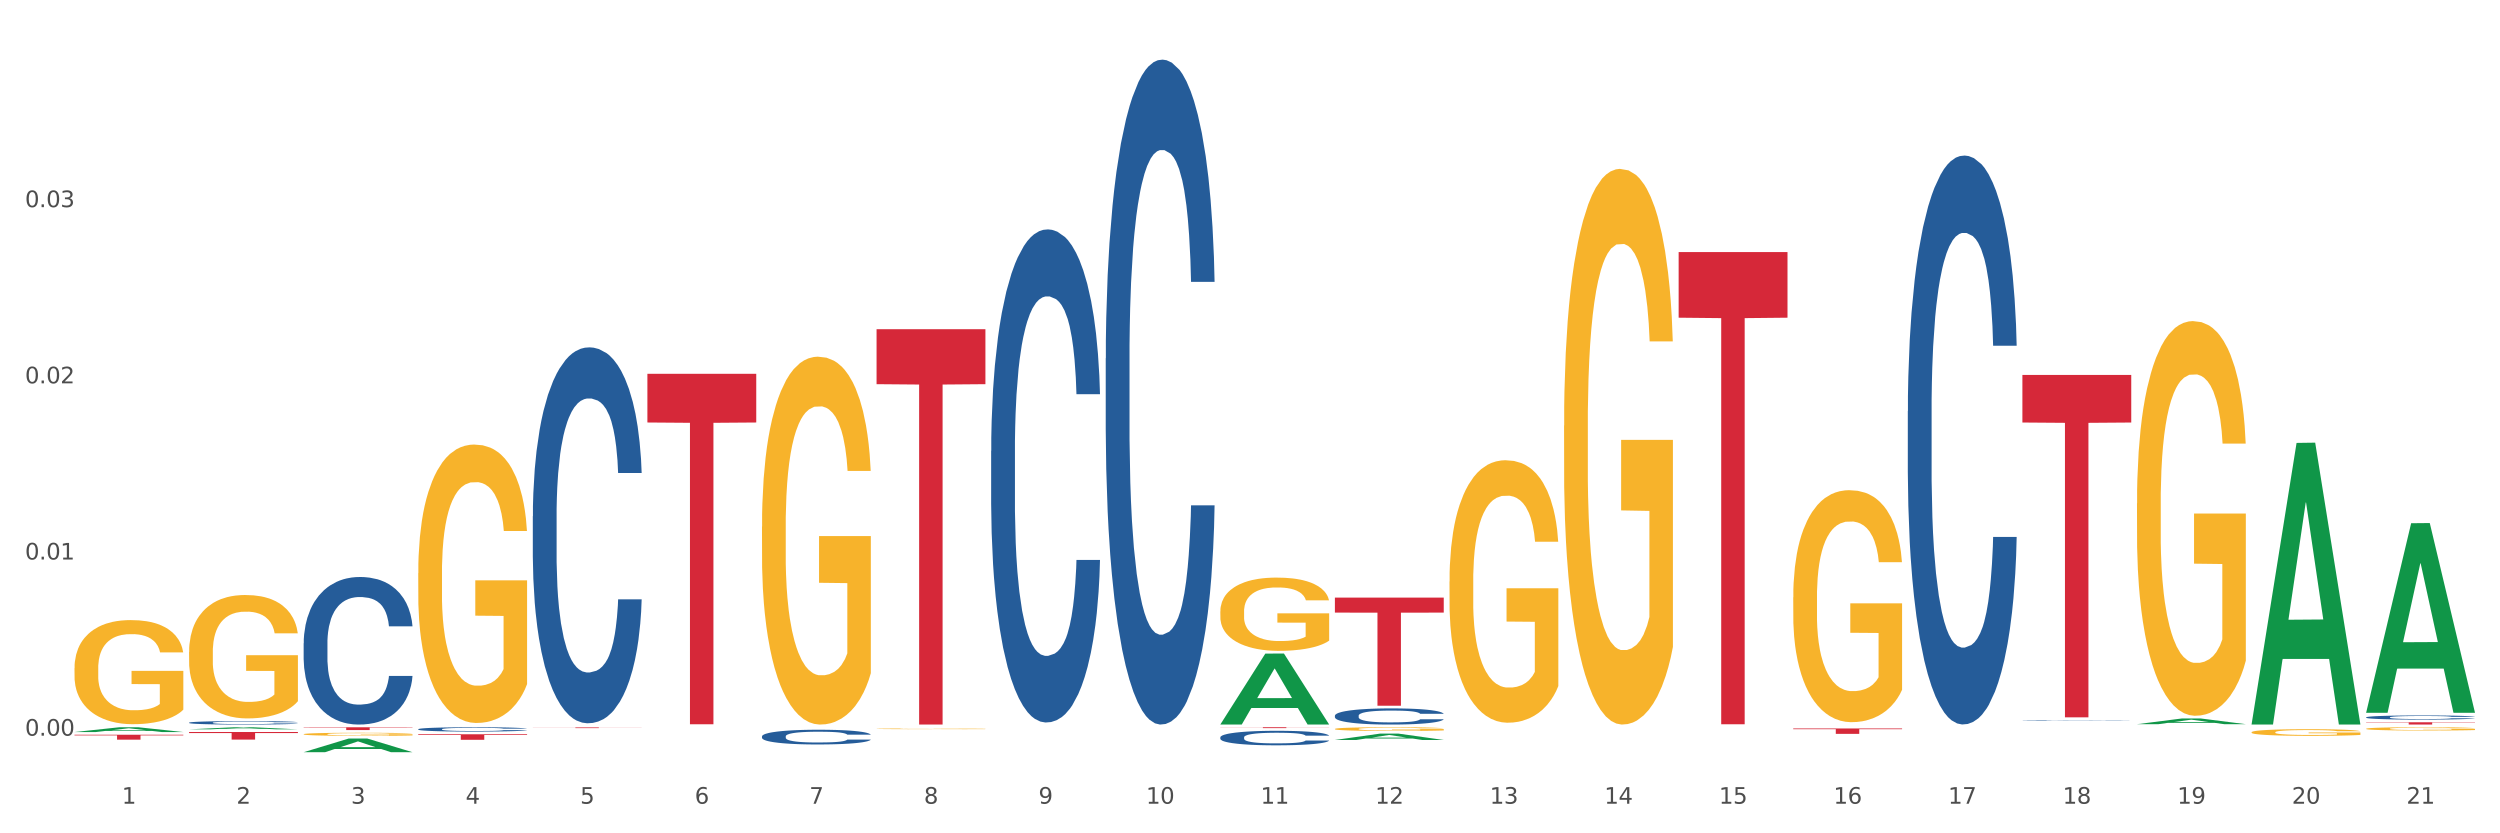 <?xml version="1.0" encoding="utf-8" standalone="no"?>
<!DOCTYPE svg PUBLIC "-//W3C//DTD SVG 1.1//EN"
  "http://www.w3.org/Graphics/SVG/1.1/DTD/svg11.dtd">
<svg xmlns:xlink="http://www.w3.org/1999/xlink" width="1080pt" height="360pt" viewBox="0 0 1080 360" xmlns="http://www.w3.org/2000/svg" version="1.1">
 <rect x="0" y="0" width="1080" height="360" fill="#333333" stroke="none"/>
 <defs>
  <style type="text/css">*{stroke-linejoin: round; stroke-linecap: butt}</style>
 </defs>
 <g id="figure_1">
  <g id="patch_1">
   <path d="M 0 360 
L 1080 360 
L 1080 0 
L 0 0 
z
" style="fill: #ffffff; stroke: #ffffff; stroke-linejoin: miter"/>
  </g>
  <g id="axes_1">
   <g id="matplotlib.axis_1">
    <g id="xtick_1">
     <g id="text_1">
      <!-- 1 -->
      <g style="fill: #4d4d4d" transform="translate(52.633 347.204) scale(0.096 -0.096)">
       <defs>
        <path id="DejaVuSans-31" d="M 794 531 
L 1825 531 
L 1825 4091 
L 703 3866 
L 703 4441 
L 1819 4666 
L 2450 4666 
L 2450 531 
L 3481 531 
L 3481 0 
L 794 0 
L 794 531 
z
" transform="scale(0.016)"/>
       </defs>
       <use xlink:href="#DejaVuSans-31"/>
      </g>
     </g>
    </g>
    <g id="xtick_2">
     <g id="text_2">
      <!-- 2 -->
      <g style="fill: #4d4d4d" transform="translate(102.133 347.204) scale(0.096 -0.096)">
       <defs>
        <path id="DejaVuSans-32" d="M 1228 531 
L 3431 531 
L 3431 0 
L 469 0 
L 469 531 
Q 828 903 1448 1529 
Q 2069 2156 2228 2338 
Q 2531 2678 2651 2914 
Q 2772 3150 2772 3378 
Q 2772 3750 2511 3984 
Q 2250 4219 1831 4219 
Q 1534 4219 1204 4116 
Q 875 4013 500 3803 
L 500 4441 
Q 881 4594 1212 4672 
Q 1544 4750 1819 4750 
Q 2544 4750 2975 4387 
Q 3406 4025 3406 3419 
Q 3406 3131 3298 2873 
Q 3191 2616 2906 2266 
Q 2828 2175 2409 1742 
Q 1991 1309 1228 531 
z
" transform="scale(0.016)"/>
       </defs>
       <use xlink:href="#DejaVuSans-32"/>
      </g>
     </g>
    </g>
    <g id="xtick_3">
     <g id="text_3">
      <!-- 3 -->
      <g style="fill: #4d4d4d" transform="translate(151.633 347.204) scale(0.096 -0.096)">
       <defs>
        <path id="DejaVuSans-33" d="M 2597 2516 
Q 3050 2419 3304 2112 
Q 3559 1806 3559 1356 
Q 3559 666 3084 287 
Q 2609 -91 1734 -91 
Q 1441 -91 1130 -33 
Q 819 25 488 141 
L 488 750 
Q 750 597 1062 519 
Q 1375 441 1716 441 
Q 2309 441 2620 675 
Q 2931 909 2931 1356 
Q 2931 1769 2642 2001 
Q 2353 2234 1838 2234 
L 1294 2234 
L 1294 2753 
L 1863 2753 
Q 2328 2753 2575 2939 
Q 2822 3125 2822 3475 
Q 2822 3834 2567 4026 
Q 2313 4219 1838 4219 
Q 1578 4219 1281 4162 
Q 984 4106 628 3988 
L 628 4550 
Q 988 4650 1302 4700 
Q 1616 4750 1894 4750 
Q 2613 4750 3031 4423 
Q 3450 4097 3450 3541 
Q 3450 3153 3228 2886 
Q 3006 2619 2597 2516 
z
" transform="scale(0.016)"/>
       </defs>
       <use xlink:href="#DejaVuSans-33"/>
      </g>
     </g>
    </g>
    <g id="xtick_4">
     <g id="text_4">
      <!-- 4 -->
      <g style="fill: #4d4d4d" transform="translate(201.133 347.204) scale(0.096 -0.096)">
       <defs>
        <path id="DejaVuSans-34" d="M 2419 4116 
L 825 1625 
L 2419 1625 
L 2419 4116 
z
M 2253 4666 
L 3047 4666 
L 3047 1625 
L 3713 1625 
L 3713 1100 
L 3047 1100 
L 3047 0 
L 2419 0 
L 2419 1100 
L 313 1100 
L 313 1709 
L 2253 4666 
z
" transform="scale(0.016)"/>
       </defs>
       <use xlink:href="#DejaVuSans-34"/>
      </g>
     </g>
    </g>
    <g id="xtick_5">
     <g id="text_5">
      <!-- 5 -->
      <g style="fill: #4d4d4d" transform="translate(250.633 347.204) scale(0.096 -0.096)">
       <defs>
        <path id="DejaVuSans-35" d="M 691 4666 
L 3169 4666 
L 3169 4134 
L 1269 4134 
L 1269 2991 
Q 1406 3038 1543 3061 
Q 1681 3084 1819 3084 
Q 2600 3084 3056 2656 
Q 3513 2228 3513 1497 
Q 3513 744 3044 326 
Q 2575 -91 1722 -91 
Q 1428 -91 1123 -41 
Q 819 9 494 109 
L 494 744 
Q 775 591 1075 516 
Q 1375 441 1709 441 
Q 2250 441 2565 725 
Q 2881 1009 2881 1497 
Q 2881 1984 2565 2268 
Q 2250 2553 1709 2553 
Q 1456 2553 1204 2497 
Q 953 2441 691 2322 
L 691 4666 
z
" transform="scale(0.016)"/>
       </defs>
       <use xlink:href="#DejaVuSans-35"/>
      </g>
     </g>
    </g>
    <g id="xtick_6">
     <g id="text_6">
      <!-- 6 -->
      <g style="fill: #4d4d4d" transform="translate(300.134 347.204) scale(0.096 -0.096)">
       <defs>
        <path id="DejaVuSans-36" d="M 2113 2584 
Q 1688 2584 1439 2293 
Q 1191 2003 1191 1497 
Q 1191 994 1439 701 
Q 1688 409 2113 409 
Q 2538 409 2786 701 
Q 3034 994 3034 1497 
Q 3034 2003 2786 2293 
Q 2538 2584 2113 2584 
z
M 3366 4563 
L 3366 3988 
Q 3128 4100 2886 4159 
Q 2644 4219 2406 4219 
Q 1781 4219 1451 3797 
Q 1122 3375 1075 2522 
Q 1259 2794 1537 2939 
Q 1816 3084 2150 3084 
Q 2853 3084 3261 2657 
Q 3669 2231 3669 1497 
Q 3669 778 3244 343 
Q 2819 -91 2113 -91 
Q 1303 -91 875 529 
Q 447 1150 447 2328 
Q 447 3434 972 4092 
Q 1497 4750 2381 4750 
Q 2619 4750 2861 4703 
Q 3103 4656 3366 4563 
z
" transform="scale(0.016)"/>
       </defs>
       <use xlink:href="#DejaVuSans-36"/>
      </g>
     </g>
    </g>
    <g id="xtick_7">
     <g id="text_7">
      <!-- 7 -->
      <g style="fill: #4d4d4d" transform="translate(349.634 347.204) scale(0.096 -0.096)">
       <defs>
        <path id="DejaVuSans-37" d="M 525 4666 
L 3525 4666 
L 3525 4397 
L 1831 0 
L 1172 0 
L 2766 4134 
L 525 4134 
L 525 4666 
z
" transform="scale(0.016)"/>
       </defs>
       <use xlink:href="#DejaVuSans-37"/>
      </g>
     </g>
    </g>
    <g id="xtick_8">
     <g id="text_8">
      <!-- 8 -->
      <g style="fill: #4d4d4d" transform="translate(399.134 347.204) scale(0.096 -0.096)">
       <defs>
        <path id="DejaVuSans-38" d="M 2034 2216 
Q 1584 2216 1326 1975 
Q 1069 1734 1069 1313 
Q 1069 891 1326 650 
Q 1584 409 2034 409 
Q 2484 409 2743 651 
Q 3003 894 3003 1313 
Q 3003 1734 2745 1975 
Q 2488 2216 2034 2216 
z
M 1403 2484 
Q 997 2584 770 2862 
Q 544 3141 544 3541 
Q 544 4100 942 4425 
Q 1341 4750 2034 4750 
Q 2731 4750 3128 4425 
Q 3525 4100 3525 3541 
Q 3525 3141 3298 2862 
Q 3072 2584 2669 2484 
Q 3125 2378 3379 2068 
Q 3634 1759 3634 1313 
Q 3634 634 3220 271 
Q 2806 -91 2034 -91 
Q 1263 -91 848 271 
Q 434 634 434 1313 
Q 434 1759 690 2068 
Q 947 2378 1403 2484 
z
M 1172 3481 
Q 1172 3119 1398 2916 
Q 1625 2713 2034 2713 
Q 2441 2713 2670 2916 
Q 2900 3119 2900 3481 
Q 2900 3844 2670 4047 
Q 2441 4250 2034 4250 
Q 1625 4250 1398 4047 
Q 1172 3844 1172 3481 
z
" transform="scale(0.016)"/>
       </defs>
       <use xlink:href="#DejaVuSans-38"/>
      </g>
     </g>
    </g>
    <g id="xtick_9">
     <g id="text_9">
      <!-- 9 -->
      <g style="fill: #4d4d4d" transform="translate(448.634 347.204) scale(0.096 -0.096)">
       <defs>
        <path id="DejaVuSans-39" d="M 703 97 
L 703 672 
Q 941 559 1184 500 
Q 1428 441 1663 441 
Q 2288 441 2617 861 
Q 2947 1281 2994 2138 
Q 2813 1869 2534 1725 
Q 2256 1581 1919 1581 
Q 1219 1581 811 2004 
Q 403 2428 403 3163 
Q 403 3881 828 4315 
Q 1253 4750 1959 4750 
Q 2769 4750 3195 4129 
Q 3622 3509 3622 2328 
Q 3622 1225 3098 567 
Q 2575 -91 1691 -91 
Q 1453 -91 1209 -44 
Q 966 3 703 97 
z
M 1959 2075 
Q 2384 2075 2632 2365 
Q 2881 2656 2881 3163 
Q 2881 3666 2632 3958 
Q 2384 4250 1959 4250 
Q 1534 4250 1286 3958 
Q 1038 3666 1038 3163 
Q 1038 2656 1286 2365 
Q 1534 2075 1959 2075 
z
" transform="scale(0.016)"/>
       </defs>
       <use xlink:href="#DejaVuSans-39"/>
      </g>
     </g>
    </g>
    <g id="xtick_10">
     <g id="text_10">
      <!-- 10 -->
      <g style="fill: #4d4d4d" transform="translate(495.079 347.204) scale(0.096 -0.096)">
       <defs>
        <path id="DejaVuSans-30" d="M 2034 4250 
Q 1547 4250 1301 3770 
Q 1056 3291 1056 2328 
Q 1056 1369 1301 889 
Q 1547 409 2034 409 
Q 2525 409 2770 889 
Q 3016 1369 3016 2328 
Q 3016 3291 2770 3770 
Q 2525 4250 2034 4250 
z
M 2034 4750 
Q 2819 4750 3233 4129 
Q 3647 3509 3647 2328 
Q 3647 1150 3233 529 
Q 2819 -91 2034 -91 
Q 1250 -91 836 529 
Q 422 1150 422 2328 
Q 422 3509 836 4129 
Q 1250 4750 2034 4750 
z
" transform="scale(0.016)"/>
       </defs>
       <use xlink:href="#DejaVuSans-31"/>
       <use xlink:href="#DejaVuSans-30" transform="translate(63.623 0)"/>
      </g>
     </g>
    </g>
    <g id="xtick_11">
     <g id="text_11">
      <!-- 11 -->
      <g style="fill: #4d4d4d" transform="translate(544.58 347.204) scale(0.096 -0.096)">
       <use xlink:href="#DejaVuSans-31"/>
       <use xlink:href="#DejaVuSans-31" transform="translate(63.623 0)"/>
      </g>
     </g>
    </g>
    <g id="xtick_12">
     <g id="text_12">
      <!-- 12 -->
      <g style="fill: #4d4d4d" transform="translate(594.08 347.204) scale(0.096 -0.096)">
       <use xlink:href="#DejaVuSans-31"/>
       <use xlink:href="#DejaVuSans-32" transform="translate(63.623 0)"/>
      </g>
     </g>
    </g>
    <g id="xtick_13">
     <g id="text_13">
      <!-- 13 -->
      <g style="fill: #4d4d4d" transform="translate(643.58 347.204) scale(0.096 -0.096)">
       <use xlink:href="#DejaVuSans-31"/>
       <use xlink:href="#DejaVuSans-33" transform="translate(63.623 0)"/>
      </g>
     </g>
    </g>
    <g id="xtick_14">
     <g id="text_14">
      <!-- 14 -->
      <g style="fill: #4d4d4d" transform="translate(693.08 347.204) scale(0.096 -0.096)">
       <use xlink:href="#DejaVuSans-31"/>
       <use xlink:href="#DejaVuSans-34" transform="translate(63.623 0)"/>
      </g>
     </g>
    </g>
    <g id="xtick_15">
     <g id="text_15">
      <!-- 15 -->
      <g style="fill: #4d4d4d" transform="translate(742.58 347.204) scale(0.096 -0.096)">
       <use xlink:href="#DejaVuSans-31"/>
       <use xlink:href="#DejaVuSans-35" transform="translate(63.623 0)"/>
      </g>
     </g>
    </g>
    <g id="xtick_16">
     <g id="text_16">
      <!-- 16 -->
      <g style="fill: #4d4d4d" transform="translate(792.08 347.204) scale(0.096 -0.096)">
       <use xlink:href="#DejaVuSans-31"/>
       <use xlink:href="#DejaVuSans-36" transform="translate(63.623 0)"/>
      </g>
     </g>
    </g>
    <g id="xtick_17">
     <g id="text_17">
      <!-- 17 -->
      <g style="fill: #4d4d4d" transform="translate(841.58 347.204) scale(0.096 -0.096)">
       <use xlink:href="#DejaVuSans-31"/>
       <use xlink:href="#DejaVuSans-37" transform="translate(63.623 0)"/>
      </g>
     </g>
    </g>
    <g id="xtick_18">
     <g id="text_18">
      <!-- 18 -->
      <g style="fill: #4d4d4d" transform="translate(891.08 347.204) scale(0.096 -0.096)">
       <use xlink:href="#DejaVuSans-31"/>
       <use xlink:href="#DejaVuSans-38" transform="translate(63.623 0)"/>
      </g>
     </g>
    </g>
    <g id="xtick_19">
     <g id="text_19">
      <!-- 19 -->
      <g style="fill: #4d4d4d" transform="translate(940.58 347.204) scale(0.096 -0.096)">
       <use xlink:href="#DejaVuSans-31"/>
       <use xlink:href="#DejaVuSans-39" transform="translate(63.623 0)"/>
      </g>
     </g>
    </g>
    <g id="xtick_20">
     <g id="text_20">
      <!-- 20 -->
      <g style="fill: #4d4d4d" transform="translate(990.08 347.204) scale(0.096 -0.096)">
       <use xlink:href="#DejaVuSans-32"/>
       <use xlink:href="#DejaVuSans-30" transform="translate(63.623 0)"/>
      </g>
     </g>
    </g>
    <g id="xtick_21">
     <g id="text_21">
      <!-- 21 -->
      <g style="fill: #4d4d4d" transform="translate(1039.58 347.204) scale(0.096 -0.096)">
       <use xlink:href="#DejaVuSans-32"/>
       <use xlink:href="#DejaVuSans-31" transform="translate(63.623 0)"/>
      </g>
     </g>
    </g>
    <g id="xtick_22"/>
    <g id="xtick_23"/>
    <g id="xtick_24"/>
    <g id="xtick_25"/>
    <g id="xtick_26"/>
    <g id="xtick_27"/>
    <g id="xtick_28"/>
    <g id="xtick_29"/>
    <g id="xtick_30"/>
    <g id="xtick_31"/>
    <g id="xtick_32"/>
    <g id="xtick_33"/>
    <g id="xtick_34"/>
    <g id="xtick_35"/>
    <g id="xtick_36"/>
    <g id="xtick_37"/>
    <g id="xtick_38"/>
    <g id="xtick_39"/>
    <g id="xtick_40"/>
    <g id="xtick_41"/>
   </g>
   <g id="matplotlib.axis_2">
    <g id="ytick_1">
     <g id="text_22">
      <!-- 0.00 -->
      <g style="fill: #4d4d4d" transform="translate(10.8 317.814) scale(0.096 -0.096)">
       <defs>
        <path id="DejaVuSans-2e" d="M 684 794 
L 1344 794 
L 1344 0 
L 684 0 
L 684 794 
z
" transform="scale(0.016)"/>
       </defs>
       <use xlink:href="#DejaVuSans-30"/>
       <use xlink:href="#DejaVuSans-2e" transform="translate(63.623 0)"/>
       <use xlink:href="#DejaVuSans-30" transform="translate(95.41 0)"/>
       <use xlink:href="#DejaVuSans-30" transform="translate(159.033 0)"/>
      </g>
     </g>
    </g>
    <g id="ytick_2">
     <g id="text_23">
      <!-- 0.01 -->
      <g style="fill: #4d4d4d" transform="translate(10.8 241.708) scale(0.096 -0.096)">
       <use xlink:href="#DejaVuSans-30"/>
       <use xlink:href="#DejaVuSans-2e" transform="translate(63.623 0)"/>
       <use xlink:href="#DejaVuSans-30" transform="translate(95.41 0)"/>
       <use xlink:href="#DejaVuSans-31" transform="translate(159.033 0)"/>
      </g>
     </g>
    </g>
    <g id="ytick_3">
     <g id="text_24">
      <!-- 0.02 -->
      <g style="fill: #4d4d4d" transform="translate(10.8 165.601) scale(0.096 -0.096)">
       <use xlink:href="#DejaVuSans-30"/>
       <use xlink:href="#DejaVuSans-2e" transform="translate(63.623 0)"/>
       <use xlink:href="#DejaVuSans-30" transform="translate(95.41 0)"/>
       <use xlink:href="#DejaVuSans-32" transform="translate(159.033 0)"/>
      </g>
     </g>
    </g>
    <g id="ytick_4">
     <g id="text_25">
      <!-- 0.03 -->
      <g style="fill: #4d4d4d" transform="translate(10.8 89.494) scale(0.096 -0.096)">
       <use xlink:href="#DejaVuSans-30"/>
       <use xlink:href="#DejaVuSans-2e" transform="translate(63.623 0)"/>
       <use xlink:href="#DejaVuSans-30" transform="translate(95.41 0)"/>
       <use xlink:href="#DejaVuSans-33" transform="translate(159.033 0)"/>
      </g>
     </g>
    </g>
    <g id="ytick_5"/>
    <g id="ytick_6"/>
    <g id="ytick_7"/>
    <g id="ytick_8"/>
   </g>
   <g id="PolyCollection_1">
    <path d="M 32.175 316.239 
L 32.223 316.237 
L 51.615 314.169 
L 59.663 314.167 
L 79.2 316.243 
L 69.892 316.243 
L 65.674 315.76 
L 45.652 315.76 
L 45.507 315.768 
L 41.435 316.243 
L 32.175 316.243 
L 32.175 316.239 
L 48.173 315.471 
L 63.153 315.469 
L 55.736 314.61 
L 55.639 314.606 
L 55.542 314.612 
L 48.125 315.469 
L 48.173 315.471 
L 32.175 316.239 
z
" clip-path="url(#pa0fb4f782d)" style="fill: #109648"/>
    <path d="M 230.175 223.025 
L 230.231 222.876 
L 230.231 218.724 
L 230.397 213.088 
L 231.009 202.706 
L 231.787 194.846 
L 233.121 185.65 
L 233.844 181.794 
L 234.789 177.493 
L 236.734 170.523 
L 238.957 164.59 
L 240.514 161.327 
L 241.681 159.251 
L 244.294 155.543 
L 245.794 153.912 
L 247.351 152.577 
L 248.685 151.687 
L 250.908 150.649 
L 252.687 150.204 
L 254.744 150.056 
L 256.467 150.204 
L 258.746 150.797 
L 262.081 152.577 
L 263.359 153.615 
L 265.082 155.395 
L 266.861 157.768 
L 268.306 160.141 
L 269.974 163.552 
L 271.697 168.001 
L 273.365 173.637 
L 274.532 178.828 
L 275.477 184.316 
L 276.311 190.99 
L 276.922 198.257 
L 277.2 204.337 
L 267.028 204.337 
L 266.75 198.85 
L 266.194 192.918 
L 265.638 188.913 
L 265.027 185.65 
L 264.082 181.943 
L 263.248 179.57 
L 261.859 176.752 
L 260.58 174.972 
L 259.524 173.934 
L 258.245 173.044 
L 255.522 172.154 
L 253.576 172.154 
L 252.353 172.451 
L 250.853 173.192 
L 249.574 174.23 
L 248.073 176.01 
L 246.906 177.938 
L 245.739 180.459 
L 245.072 182.239 
L 244.071 185.502 
L 243.404 188.172 
L 242.515 192.769 
L 242.015 196.032 
L 241.125 204.486 
L 240.736 210.715 
L 240.569 215.016 
L 240.458 219.762 
L 240.458 242.898 
L 240.792 253.28 
L 241.07 257.729 
L 241.514 262.772 
L 242.348 269.297 
L 243.571 275.675 
L 244.849 280.272 
L 245.906 283.09 
L 246.906 285.167 
L 247.907 286.798 
L 249.13 288.281 
L 250.13 289.171 
L 251.631 290.061 
L 253.41 290.506 
L 254.799 290.506 
L 257.634 289.764 
L 258.913 289.023 
L 260.135 287.984 
L 261.469 286.353 
L 262.526 284.573 
L 263.137 283.238 
L 264.137 280.421 
L 264.916 277.454 
L 265.583 274.043 
L 266.027 271.077 
L 266.528 266.628 
L 266.917 261.585 
L 267.028 258.916 
L 277.2 258.916 
L 276.978 264.255 
L 276.589 269.446 
L 275.81 276.416 
L 275.199 280.421 
L 274.254 285.315 
L 273.253 289.468 
L 271.864 294.065 
L 270.585 297.476 
L 269.251 300.442 
L 267.806 303.112 
L 265.194 306.82 
L 264.249 307.858 
L 262.248 309.638 
L 260.691 310.676 
L 258.412 311.714 
L 256.078 312.307 
L 253.632 312.456 
L 251.464 312.159 
L 249.074 311.269 
L 247.573 310.379 
L 245.906 309.044 
L 243.96 306.968 
L 242.126 304.447 
L 240.403 301.481 
L 238.791 298.07 
L 237.29 294.213 
L 235.344 287.836 
L 233.899 281.607 
L 232.843 275.823 
L 232.12 270.929 
L 231.398 264.7 
L 231.009 260.399 
L 230.397 250.017 
L 230.175 240.377 
L 230.175 223.025 
z
" clip-path="url(#pa0fb4f782d)" style="fill: #255c99"/>
    <path d="M 180.675 315.011 
L 180.731 315.009 
L 180.731 314.961 
L 180.897 314.896 
L 181.509 314.776 
L 182.287 314.685 
L 183.621 314.579 
L 184.344 314.534 
L 185.289 314.484 
L 187.234 314.404 
L 189.457 314.335 
L 191.014 314.297 
L 192.181 314.273 
L 194.794 314.231 
L 196.294 314.212 
L 197.851 314.196 
L 199.185 314.186 
L 201.408 314.174 
L 203.187 314.169 
L 205.244 314.167 
L 206.967 314.169 
L 209.246 314.176 
L 212.581 314.196 
L 213.859 314.208 
L 215.582 314.229 
L 217.361 314.256 
L 218.806 314.284 
L 220.474 314.323 
L 222.197 314.375 
L 223.865 314.44 
L 225.032 314.5 
L 225.977 314.563 
L 226.811 314.64 
L 227.422 314.724 
L 227.7 314.795 
L 217.528 314.795 
L 217.25 314.731 
L 216.694 314.663 
L 216.138 314.616 
L 215.527 314.579 
L 214.582 314.536 
L 213.748 314.508 
L 212.359 314.476 
L 211.08 314.455 
L 210.024 314.443 
L 208.745 314.433 
L 206.022 314.423 
L 204.076 314.423 
L 202.853 314.426 
L 201.353 314.435 
L 200.074 314.447 
L 198.573 314.467 
L 197.406 314.489 
L 196.239 314.519 
L 195.572 314.539 
L 194.571 314.577 
L 193.904 314.608 
L 193.015 314.661 
L 192.515 314.699 
L 191.625 314.796 
L 191.236 314.868 
L 191.069 314.918 
L 190.958 314.973 
L 190.958 315.24 
L 191.292 315.36 
L 191.57 315.412 
L 192.014 315.47 
L 192.848 315.545 
L 194.071 315.619 
L 195.349 315.672 
L 196.406 315.705 
L 197.406 315.729 
L 198.407 315.748 
L 199.63 315.765 
L 200.63 315.775 
L 202.131 315.786 
L 203.91 315.791 
L 205.299 315.791 
L 208.134 315.782 
L 209.412 315.774 
L 210.635 315.762 
L 211.969 315.743 
L 213.026 315.722 
L 213.637 315.707 
L 214.637 315.674 
L 215.416 315.64 
L 216.083 315.6 
L 216.527 315.566 
L 217.028 315.515 
L 217.417 315.456 
L 217.528 315.425 
L 227.7 315.425 
L 227.478 315.487 
L 227.089 315.547 
L 226.31 315.628 
L 225.699 315.674 
L 224.754 315.731 
L 223.753 315.779 
L 222.364 315.832 
L 221.085 315.871 
L 219.751 315.906 
L 218.306 315.936 
L 215.694 315.979 
L 214.749 315.991 
L 212.748 316.012 
L 211.191 316.024 
L 208.912 316.036 
L 206.578 316.043 
L 204.132 316.044 
L 201.964 316.041 
L 199.574 316.031 
L 198.073 316.02 
L 196.406 316.005 
L 194.46 315.981 
L 192.626 315.952 
L 190.903 315.918 
L 189.291 315.878 
L 187.79 315.834 
L 185.844 315.76 
L 184.399 315.688 
L 183.343 315.621 
L 182.62 315.564 
L 181.898 315.492 
L 181.509 315.443 
L 180.897 315.323 
L 180.675 315.211 
L 180.675 315.011 
z
" clip-path="url(#pa0fb4f782d)" style="fill: #255c99"/>
    <path d="M 131.175 277.904 
L 131.231 277.846 
L 131.231 276.216 
L 131.397 274.003 
L 132.009 269.927 
L 132.787 266.841 
L 134.121 263.232 
L 134.844 261.718 
L 135.789 260.029 
L 137.734 257.293 
L 139.957 254.964 
L 141.514 253.683 
L 142.681 252.868 
L 145.294 251.412 
L 146.794 250.772 
L 148.351 250.248 
L 149.685 249.898 
L 151.908 249.491 
L 153.687 249.316 
L 155.744 249.258 
L 157.467 249.316 
L 159.746 249.549 
L 163.081 250.248 
L 164.359 250.655 
L 166.082 251.354 
L 167.861 252.285 
L 169.306 253.217 
L 170.974 254.556 
L 172.697 256.303 
L 174.365 258.515 
L 175.532 260.553 
L 176.477 262.708 
L 177.311 265.328 
L 177.922 268.181 
L 178.2 270.568 
L 168.028 270.568 
L 167.75 268.414 
L 167.194 266.085 
L 166.638 264.513 
L 166.027 263.232 
L 165.082 261.776 
L 164.248 260.844 
L 162.859 259.738 
L 161.58 259.039 
L 160.524 258.632 
L 159.245 258.283 
L 156.522 257.933 
L 154.576 257.933 
L 153.353 258.05 
L 151.853 258.341 
L 150.574 258.748 
L 149.073 259.447 
L 147.906 260.204 
L 146.739 261.194 
L 146.072 261.892 
L 145.071 263.173 
L 144.404 264.221 
L 143.515 266.026 
L 143.015 267.307 
L 142.125 270.626 
L 141.736 273.072 
L 141.569 274.76 
L 141.458 276.623 
L 141.458 285.706 
L 141.792 289.782 
L 142.07 291.529 
L 142.514 293.508 
L 143.348 296.07 
L 144.571 298.574 
L 145.849 300.379 
L 146.906 301.485 
L 147.906 302.3 
L 148.907 302.941 
L 150.13 303.523 
L 151.13 303.872 
L 152.631 304.222 
L 154.41 304.396 
L 155.799 304.396 
L 158.634 304.105 
L 159.912 303.814 
L 161.135 303.406 
L 162.469 302.766 
L 163.526 302.067 
L 164.137 301.543 
L 165.137 300.437 
L 165.916 299.272 
L 166.583 297.933 
L 167.027 296.769 
L 167.528 295.022 
L 167.917 293.042 
L 168.028 291.994 
L 178.2 291.994 
L 177.978 294.091 
L 177.589 296.128 
L 176.81 298.865 
L 176.199 300.437 
L 175.254 302.358 
L 174.253 303.989 
L 172.864 305.794 
L 171.585 307.133 
L 170.251 308.297 
L 168.806 309.345 
L 166.194 310.801 
L 165.249 311.208 
L 163.248 311.907 
L 161.691 312.315 
L 159.412 312.722 
L 157.078 312.955 
L 154.632 313.013 
L 152.464 312.897 
L 150.074 312.548 
L 148.573 312.198 
L 146.906 311.674 
L 144.96 310.859 
L 143.126 309.869 
L 141.403 308.705 
L 139.791 307.366 
L 138.29 305.852 
L 136.344 303.348 
L 134.899 300.903 
L 133.843 298.632 
L 133.12 296.711 
L 132.398 294.265 
L 132.009 292.577 
L 131.397 288.501 
L 131.175 284.716 
L 131.175 277.904 
z
" clip-path="url(#pa0fb4f782d)" style="fill: #255c99"/>
    <path d="M 81.675 312.189 
L 81.731 312.188 
L 81.731 312.149 
L 81.897 312.097 
L 82.509 312.002 
L 83.287 311.929 
L 84.621 311.844 
L 85.344 311.809 
L 86.289 311.769 
L 88.234 311.705 
L 90.457 311.65 
L 92.014 311.62 
L 93.181 311.601 
L 95.794 311.567 
L 97.294 311.552 
L 98.851 311.539 
L 100.185 311.531 
L 102.408 311.522 
L 104.187 311.518 
L 106.244 311.516 
L 107.967 311.518 
L 110.246 311.523 
L 113.581 311.539 
L 114.859 311.549 
L 116.582 311.565 
L 118.361 311.587 
L 119.806 311.609 
L 121.474 311.641 
L 123.197 311.682 
L 124.865 311.734 
L 126.032 311.781 
L 126.977 311.832 
L 127.811 311.894 
L 128.422 311.961 
L 128.7 312.017 
L 118.528 312.017 
L 118.25 311.966 
L 117.694 311.911 
L 117.138 311.874 
L 116.527 311.844 
L 115.582 311.81 
L 114.748 311.788 
L 113.359 311.762 
L 112.08 311.746 
L 111.024 311.736 
L 109.745 311.728 
L 107.022 311.72 
L 105.076 311.72 
L 103.853 311.723 
L 102.353 311.729 
L 101.074 311.739 
L 99.573 311.755 
L 98.406 311.773 
L 97.239 311.796 
L 96.572 311.813 
L 95.571 311.843 
L 94.904 311.868 
L 94.015 311.91 
L 93.515 311.94 
L 92.625 312.018 
L 92.236 312.075 
L 92.069 312.115 
L 91.958 312.159 
L 91.958 312.372 
L 92.292 312.468 
L 92.57 312.509 
L 93.014 312.555 
L 93.848 312.616 
L 95.071 312.674 
L 96.349 312.717 
L 97.406 312.743 
L 98.406 312.762 
L 99.407 312.777 
L 100.63 312.791 
L 101.63 312.799 
L 103.131 312.807 
L 104.91 312.811 
L 106.299 312.811 
L 109.134 312.804 
L 110.412 312.797 
L 111.635 312.788 
L 112.969 312.773 
L 114.026 312.756 
L 114.637 312.744 
L 115.638 312.718 
L 116.416 312.691 
L 117.083 312.659 
L 117.527 312.632 
L 118.028 312.591 
L 118.417 312.544 
L 118.528 312.52 
L 128.7 312.52 
L 128.478 312.569 
L 128.089 312.617 
L 127.31 312.681 
L 126.699 312.718 
L 125.754 312.763 
L 124.753 312.802 
L 123.364 312.844 
L 122.085 312.875 
L 120.751 312.903 
L 119.306 312.927 
L 116.694 312.961 
L 115.749 312.971 
L 113.748 312.987 
L 112.191 312.997 
L 109.912 313.007 
L 107.578 313.012 
L 105.132 313.013 
L 102.964 313.011 
L 100.574 313.003 
L 99.073 312.994 
L 97.406 312.982 
L 95.46 312.963 
L 93.626 312.94 
L 91.903 312.912 
L 90.291 312.881 
L 88.79 312.845 
L 86.844 312.786 
L 85.399 312.729 
L 84.343 312.676 
L 83.62 312.631 
L 82.898 312.573 
L 82.509 312.534 
L 81.897 312.438 
L 81.675 312.349 
L 81.675 312.189 
z
" clip-path="url(#pa0fb4f782d)" style="fill: #255c99"/>
    <path d="M 81.675 281.681 
L 81.731 281.633 
L 81.731 279.88 
L 81.842 278.37 
L 82.397 274.718 
L 83.23 271.699 
L 83.84 270.092 
L 84.451 268.777 
L 85.173 267.462 
L 86.061 266.099 
L 87.671 264.102 
L 88.67 263.08 
L 89.892 262.009 
L 92.113 260.45 
L 93.723 259.574 
L 95.388 258.843 
L 98.109 257.967 
L 99.885 257.577 
L 101.773 257.285 
L 104.049 257.09 
L 105.77 257.042 
L 109.546 257.188 
L 112.766 257.626 
L 114.32 257.967 
L 116.319 258.551 
L 117.374 258.941 
L 119.095 259.72 
L 120.872 260.742 
L 122.093 261.619 
L 123.925 263.275 
L 125.313 264.93 
L 126.59 266.975 
L 127.256 268.388 
L 127.756 269.702 
L 128.2 271.212 
L 128.644 273.598 
L 118.651 273.598 
L 118.262 271.894 
L 117.652 270.287 
L 116.763 268.728 
L 115.986 267.755 
L 114.654 266.537 
L 113.432 265.758 
L 112.155 265.174 
L 110.601 264.687 
L 109.379 264.443 
L 107.658 264.249 
L 104.271 264.297 
L 101.995 264.687 
L 100.441 265.174 
L 99.441 265.612 
L 98.553 266.099 
L 97.554 266.781 
L 96.388 267.803 
L 95.555 268.728 
L 94.722 269.897 
L 94.056 271.066 
L 93.445 272.429 
L 92.945 273.89 
L 92.557 275.4 
L 92.224 277.25 
L 91.946 280.318 
L 91.946 286.989 
L 92.057 288.499 
L 92.335 290.495 
L 92.668 292.005 
L 93.223 293.806 
L 93.723 295.024 
L 94.667 296.777 
L 95.721 298.238 
L 96.554 299.163 
L 97.387 299.942 
L 98.831 301.013 
L 100.441 301.89 
L 101.829 302.425 
L 103.716 302.912 
L 104.993 303.107 
L 106.104 303.204 
L 108.824 303.204 
L 110.767 303.058 
L 112.932 302.717 
L 114.598 302.279 
L 115.986 301.744 
L 117.541 300.867 
L 118.54 300.039 
L 118.54 289.862 
L 106.326 289.813 
L 106.326 283.045 
L 128.7 283.045 
L 128.7 302.912 
L 127.756 303.935 
L 126.701 304.86 
L 125.591 305.688 
L 123.925 306.71 
L 121.927 307.684 
L 120.15 308.366 
L 118.262 308.95 
L 116.042 309.486 
L 113.155 309.973 
L 111.378 310.168 
L 109.157 310.314 
L 106.548 310.363 
L 104.271 310.265 
L 102.051 310.022 
L 99.719 309.583 
L 97.443 308.95 
L 95.721 308.317 
L 94 307.538 
L 92.168 306.516 
L 90.725 305.542 
L 89.614 304.665 
L 88.393 303.545 
L 87.06 302.084 
L 86.061 300.77 
L 85.173 299.406 
L 84.229 297.653 
L 83.563 296.144 
L 82.896 294.245 
L 82.508 292.832 
L 82.064 290.641 
L 81.731 287.573 
L 81.675 281.681 
z
" clip-path="url(#pa0fb4f782d)" style="fill: #f7b32b"/>
    <path d="M 32.175 317.397 
L 79.2 317.397 
L 79.2 317.695 
L 60.702 317.697 
L 60.702 319.545 
L 50.562 319.545 
L 50.562 317.697 
L 32.175 317.695 
L 32.175 317.399 
L 32.175 317.397 
z
" clip-path="url(#pa0fb4f782d)" style="fill: #d62839"/>
    <path d="M 81.675 316.228 
L 128.7 316.228 
L 128.7 316.685 
L 110.202 316.688 
L 110.202 319.518 
L 100.062 319.518 
L 100.062 316.688 
L 81.675 316.685 
L 81.675 316.231 
L 81.675 316.228 
z
" clip-path="url(#pa0fb4f782d)" style="fill: #d62839"/>
    <path d="M 329.175 318.104 
L 329.231 318.098 
L 329.231 317.935 
L 329.397 317.714 
L 330.009 317.307 
L 330.787 316.999 
L 332.121 316.639 
L 332.844 316.487 
L 333.789 316.319 
L 335.734 316.046 
L 337.957 315.813 
L 339.514 315.685 
L 340.681 315.604 
L 343.294 315.458 
L 344.794 315.394 
L 346.351 315.342 
L 347.685 315.307 
L 349.908 315.267 
L 351.687 315.249 
L 353.744 315.243 
L 355.467 315.249 
L 357.746 315.272 
L 361.081 315.342 
L 362.359 315.383 
L 364.082 315.453 
L 365.861 315.546 
L 367.306 315.639 
L 368.974 315.772 
L 370.697 315.947 
L 372.365 316.168 
L 373.532 316.371 
L 374.477 316.586 
L 375.311 316.848 
L 375.922 317.133 
L 376.2 317.371 
L 366.028 317.371 
L 365.75 317.156 
L 365.194 316.924 
L 364.638 316.767 
L 364.027 316.639 
L 363.082 316.493 
L 362.248 316.4 
L 360.859 316.29 
L 359.58 316.22 
L 358.524 316.179 
L 357.245 316.144 
L 354.522 316.11 
L 352.576 316.11 
L 351.353 316.121 
L 349.853 316.15 
L 348.574 316.191 
L 347.073 316.261 
L 345.906 316.336 
L 344.739 316.435 
L 344.072 316.505 
L 343.071 316.633 
L 342.404 316.737 
L 341.515 316.918 
L 341.015 317.046 
L 340.125 317.377 
L 339.736 317.621 
L 339.569 317.79 
L 339.458 317.976 
L 339.458 318.883 
L 339.792 319.29 
L 340.07 319.464 
L 340.514 319.662 
L 341.348 319.918 
L 342.571 320.168 
L 343.849 320.348 
L 344.906 320.458 
L 345.906 320.54 
L 346.907 320.604 
L 348.13 320.662 
L 349.13 320.697 
L 350.631 320.732 
L 352.41 320.749 
L 353.799 320.749 
L 356.634 320.72 
L 357.913 320.691 
L 359.135 320.65 
L 360.469 320.586 
L 361.526 320.517 
L 362.137 320.464 
L 363.137 320.354 
L 363.916 320.237 
L 364.583 320.104 
L 365.027 319.987 
L 365.528 319.813 
L 365.917 319.615 
L 366.028 319.511 
L 376.2 319.511 
L 375.978 319.72 
L 375.589 319.924 
L 374.81 320.197 
L 374.199 320.354 
L 373.254 320.546 
L 372.253 320.708 
L 370.864 320.889 
L 369.585 321.022 
L 368.251 321.139 
L 366.806 321.243 
L 364.194 321.389 
L 363.249 321.429 
L 361.248 321.499 
L 359.691 321.54 
L 357.412 321.581 
L 355.078 321.604 
L 352.632 321.61 
L 350.464 321.598 
L 348.074 321.563 
L 346.573 321.528 
L 344.906 321.476 
L 342.96 321.394 
L 341.126 321.296 
L 339.403 321.179 
L 337.791 321.046 
L 336.29 320.894 
L 334.344 320.644 
L 332.899 320.4 
L 331.843 320.174 
L 331.12 319.982 
L 330.398 319.737 
L 330.009 319.569 
L 329.397 319.162 
L 329.175 318.784 
L 329.175 318.104 
z
" clip-path="url(#pa0fb4f782d)" style="fill: #255c99"/>
    <path d="M 131.175 314.167 
L 178.2 314.167 
L 178.2 314.338 
L 159.702 314.339 
L 159.702 315.399 
L 149.562 315.399 
L 149.562 314.339 
L 131.175 314.338 
L 131.175 314.168 
L 131.175 314.167 
z
" clip-path="url(#pa0fb4f782d)" style="fill: #d62839"/>
    <path d="M 230.175 314.247 
L 277.2 314.247 
L 277.2 314.289 
L 258.702 314.289 
L 258.702 314.549 
L 248.562 314.549 
L 248.562 314.289 
L 230.175 314.289 
L 230.175 314.247 
L 230.175 314.247 
z
" clip-path="url(#pa0fb4f782d)" style="fill: #d62839"/>
    <path d="M 279.675 161.478 
L 326.7 161.478 
L 326.7 182.517 
L 308.202 182.659 
L 308.202 312.872 
L 298.062 312.872 
L 298.062 182.659 
L 279.675 182.517 
L 279.675 161.62 
L 279.675 161.478 
z
" clip-path="url(#pa0fb4f782d)" style="fill: #d62839"/>
    <path d="M 378.675 142.226 
L 425.7 142.226 
L 425.7 165.96 
L 407.202 166.121 
L 407.202 313.013 
L 397.062 313.013 
L 397.062 166.121 
L 378.675 165.96 
L 378.675 142.387 
L 378.675 142.226 
z
" clip-path="url(#pa0fb4f782d)" style="fill: #d62839"/>
    <path d="M 527.175 314.167 
L 574.2 314.167 
L 574.2 314.22 
L 555.702 314.22 
L 555.702 314.547 
L 545.562 314.547 
L 545.562 314.22 
L 527.175 314.22 
L 527.175 314.167 
L 527.175 314.167 
z
" clip-path="url(#pa0fb4f782d)" style="fill: #d62839"/>
    <path d="M 576.675 258.15 
L 623.7 258.15 
L 623.7 264.643 
L 605.202 264.686 
L 605.202 304.87 
L 595.062 304.87 
L 595.062 264.686 
L 576.675 264.643 
L 576.675 258.194 
L 576.675 258.15 
z
" clip-path="url(#pa0fb4f782d)" style="fill: #d62839"/>
    <path d="M 725.175 108.894 
L 772.2 108.894 
L 772.2 137.242 
L 753.702 137.433 
L 753.702 312.88 
L 743.562 312.88 
L 743.562 137.433 
L 725.175 137.242 
L 725.175 109.086 
L 725.175 108.894 
z
" clip-path="url(#pa0fb4f782d)" style="fill: #d62839"/>
    <path d="M 774.675 314.691 
L 821.7 314.691 
L 821.7 315.016 
L 803.202 315.018 
L 803.202 317.032 
L 793.062 317.032 
L 793.062 315.018 
L 774.675 315.016 
L 774.675 314.693 
L 774.675 314.691 
z
" clip-path="url(#pa0fb4f782d)" style="fill: #d62839"/>
    <path d="M 180.675 317.198 
L 227.7 317.198 
L 227.7 317.531 
L 209.202 317.533 
L 209.202 319.595 
L 199.062 319.595 
L 199.062 317.533 
L 180.675 317.531 
L 180.675 317.2 
L 180.675 317.198 
z
" clip-path="url(#pa0fb4f782d)" style="fill: #d62839"/>
    <path d="M 873.675 161.972 
L 920.7 161.972 
L 920.7 182.529 
L 902.202 182.668 
L 902.202 309.895 
L 892.062 309.895 
L 892.062 182.668 
L 873.675 182.529 
L 873.675 162.111 
L 873.675 161.972 
z
" clip-path="url(#pa0fb4f782d)" style="fill: #d62839"/>
    <path d="M 428.175 194.811 
L 428.231 194.617 
L 428.231 189.17 
L 428.397 181.777 
L 429.009 168.159 
L 429.787 157.849 
L 431.121 145.787 
L 431.844 140.729 
L 432.789 135.087 
L 434.734 125.944 
L 436.957 118.162 
L 438.514 113.882 
L 439.681 111.159 
L 442.294 106.295 
L 443.794 104.155 
L 445.351 102.404 
L 446.685 101.237 
L 448.908 99.875 
L 450.687 99.292 
L 452.744 99.097 
L 454.467 99.292 
L 456.746 100.07 
L 460.081 102.404 
L 461.359 103.766 
L 463.082 106.101 
L 464.861 109.213 
L 466.306 112.326 
L 467.974 116.8 
L 469.697 122.637 
L 471.365 130.029 
L 472.532 136.838 
L 473.477 144.036 
L 474.311 152.791 
L 474.922 162.323 
L 475.2 170.299 
L 465.028 170.299 
L 464.75 163.101 
L 464.194 155.32 
L 463.638 150.067 
L 463.027 145.787 
L 462.082 140.924 
L 461.248 137.811 
L 459.859 134.115 
L 458.58 131.78 
L 457.524 130.418 
L 456.245 129.251 
L 453.522 128.084 
L 451.576 128.084 
L 450.353 128.473 
L 448.853 129.446 
L 447.574 130.807 
L 446.073 133.142 
L 444.906 135.671 
L 443.739 138.978 
L 443.072 141.313 
L 442.071 145.593 
L 441.404 149.094 
L 440.515 155.125 
L 440.015 159.405 
L 439.125 170.494 
L 438.736 178.664 
L 438.569 184.306 
L 438.458 190.531 
L 438.458 220.88 
L 438.792 234.498 
L 439.07 240.334 
L 439.514 246.948 
L 440.348 255.508 
L 441.571 263.873 
L 442.849 269.904 
L 443.906 273.6 
L 444.906 276.324 
L 445.907 278.464 
L 447.13 280.409 
L 448.13 281.577 
L 449.631 282.744 
L 451.41 283.328 
L 452.799 283.328 
L 455.634 282.355 
L 456.913 281.382 
L 458.135 280.02 
L 459.469 277.88 
L 460.526 275.546 
L 461.137 273.795 
L 462.137 270.099 
L 462.916 266.208 
L 463.583 261.733 
L 464.027 257.843 
L 464.528 252.006 
L 464.917 245.392 
L 465.028 241.89 
L 475.2 241.89 
L 474.978 248.894 
L 474.589 255.703 
L 473.81 264.846 
L 473.199 270.099 
L 472.254 276.519 
L 471.253 281.966 
L 469.864 287.997 
L 468.585 292.471 
L 467.251 296.362 
L 465.806 299.864 
L 463.194 304.727 
L 462.249 306.089 
L 460.248 308.423 
L 458.691 309.785 
L 456.412 311.147 
L 454.078 311.925 
L 451.632 312.12 
L 449.464 311.731 
L 447.074 310.563 
L 445.573 309.396 
L 443.906 307.645 
L 441.96 304.922 
L 440.126 301.614 
L 438.403 297.724 
L 436.791 293.249 
L 435.29 288.191 
L 433.344 279.826 
L 431.899 271.655 
L 430.843 264.068 
L 430.12 257.648 
L 429.398 249.477 
L 429.009 243.836 
L 428.397 230.218 
L 428.175 217.573 
L 428.175 194.811 
z
" clip-path="url(#pa0fb4f782d)" style="fill: #255c99"/>
    <path d="M 527.175 318.521 
L 527.231 318.515 
L 527.231 318.355 
L 527.397 318.137 
L 528.009 317.736 
L 528.787 317.432 
L 530.121 317.076 
L 530.844 316.927 
L 531.789 316.761 
L 533.734 316.492 
L 535.957 316.262 
L 537.514 316.136 
L 538.681 316.056 
L 541.294 315.913 
L 542.794 315.85 
L 544.351 315.798 
L 545.685 315.764 
L 547.908 315.724 
L 549.687 315.706 
L 551.744 315.701 
L 553.467 315.706 
L 555.746 315.729 
L 559.081 315.798 
L 560.359 315.838 
L 562.082 315.907 
L 563.861 315.999 
L 565.306 316.09 
L 566.974 316.222 
L 568.697 316.394 
L 570.365 316.612 
L 571.532 316.813 
L 572.477 317.025 
L 573.311 317.283 
L 573.922 317.564 
L 574.2 317.799 
L 564.028 317.799 
L 563.75 317.586 
L 563.194 317.357 
L 562.638 317.202 
L 562.027 317.076 
L 561.082 316.933 
L 560.248 316.841 
L 558.859 316.732 
L 557.58 316.664 
L 556.524 316.623 
L 555.245 316.589 
L 552.522 316.555 
L 550.576 316.555 
L 549.353 316.566 
L 547.853 316.595 
L 546.574 316.635 
L 545.073 316.704 
L 543.906 316.778 
L 542.739 316.876 
L 542.072 316.944 
L 541.071 317.071 
L 540.404 317.174 
L 539.515 317.351 
L 539.015 317.478 
L 538.125 317.804 
L 537.736 318.045 
L 537.569 318.211 
L 537.458 318.395 
L 537.458 319.289 
L 537.792 319.69 
L 538.07 319.862 
L 538.514 320.057 
L 539.348 320.309 
L 540.571 320.556 
L 541.849 320.733 
L 542.906 320.842 
L 543.906 320.923 
L 544.907 320.986 
L 546.13 321.043 
L 547.13 321.077 
L 548.631 321.112 
L 550.41 321.129 
L 551.799 321.129 
L 554.634 321.1 
L 555.913 321.072 
L 557.135 321.031 
L 558.469 320.968 
L 559.526 320.9 
L 560.137 320.848 
L 561.138 320.739 
L 561.916 320.624 
L 562.583 320.493 
L 563.027 320.378 
L 563.528 320.206 
L 563.917 320.011 
L 564.028 319.908 
L 574.2 319.908 
L 573.978 320.114 
L 573.589 320.315 
L 572.81 320.584 
L 572.199 320.739 
L 571.254 320.928 
L 570.253 321.089 
L 568.864 321.266 
L 567.585 321.398 
L 566.251 321.513 
L 564.806 321.616 
L 562.194 321.759 
L 561.249 321.8 
L 559.248 321.868 
L 557.691 321.908 
L 555.412 321.949 
L 553.078 321.972 
L 550.632 321.977 
L 548.464 321.966 
L 546.074 321.931 
L 544.573 321.897 
L 542.906 321.845 
L 540.96 321.765 
L 539.126 321.668 
L 537.403 321.553 
L 535.791 321.421 
L 534.29 321.272 
L 532.344 321.026 
L 530.899 320.785 
L 529.843 320.561 
L 529.12 320.372 
L 528.398 320.132 
L 528.009 319.965 
L 527.397 319.564 
L 527.175 319.191 
L 527.175 318.521 
z
" clip-path="url(#pa0fb4f782d)" style="fill: #255c99"/>
    <path d="M 131.175 317.172 
L 131.231 317.171 
L 131.231 317.127 
L 131.342 317.089 
L 131.897 316.997 
L 132.73 316.921 
L 133.34 316.881 
L 133.951 316.848 
L 134.673 316.815 
L 135.561 316.781 
L 137.171 316.73 
L 138.17 316.705 
L 139.392 316.678 
L 141.613 316.639 
L 143.223 316.617 
L 144.888 316.598 
L 147.609 316.576 
L 149.385 316.566 
L 151.273 316.559 
L 153.549 316.554 
L 155.27 316.553 
L 159.046 316.557 
L 162.266 316.568 
L 163.82 316.576 
L 165.819 316.591 
L 166.874 316.601 
L 168.595 316.62 
L 170.372 316.646 
L 171.593 316.668 
L 173.425 316.71 
L 174.813 316.751 
L 176.09 316.803 
L 176.756 316.838 
L 177.256 316.871 
L 177.7 316.909 
L 178.144 316.969 
L 168.151 316.969 
L 167.762 316.926 
L 167.152 316.886 
L 166.263 316.847 
L 165.486 316.822 
L 164.154 316.792 
L 162.932 316.772 
L 161.655 316.757 
L 160.101 316.745 
L 158.879 316.739 
L 157.158 316.734 
L 153.771 316.735 
L 151.495 316.745 
L 149.941 316.757 
L 148.941 316.768 
L 148.053 316.781 
L 147.054 316.798 
L 145.888 316.823 
L 145.055 316.847 
L 144.222 316.876 
L 143.556 316.905 
L 142.945 316.94 
L 142.445 316.976 
L 142.057 317.014 
L 141.724 317.061 
L 141.446 317.138 
L 141.446 317.305 
L 141.557 317.343 
L 141.835 317.394 
L 142.168 317.431 
L 142.723 317.477 
L 143.223 317.507 
L 144.167 317.551 
L 145.221 317.588 
L 146.054 317.611 
L 146.887 317.631 
L 148.331 317.658 
L 149.941 317.68 
L 151.329 317.693 
L 153.216 317.706 
L 154.493 317.71 
L 155.604 317.713 
L 158.324 317.713 
L 160.267 317.709 
L 162.432 317.701 
L 164.098 317.69 
L 165.486 317.676 
L 167.041 317.654 
L 168.04 317.633 
L 168.04 317.378 
L 155.826 317.376 
L 155.826 317.206 
L 178.2 317.206 
L 178.2 317.706 
L 177.256 317.731 
L 176.201 317.754 
L 175.091 317.775 
L 173.425 317.801 
L 171.427 317.825 
L 169.65 317.843 
L 167.762 317.857 
L 165.542 317.871 
L 162.655 317.883 
L 160.878 317.888 
L 158.657 317.892 
L 156.048 317.893 
L 153.771 317.89 
L 151.551 317.884 
L 149.219 317.873 
L 146.943 317.857 
L 145.221 317.841 
L 143.5 317.822 
L 141.668 317.796 
L 140.225 317.772 
L 139.114 317.75 
L 137.893 317.721 
L 136.56 317.685 
L 135.561 317.652 
L 134.673 317.617 
L 133.729 317.573 
L 133.063 317.535 
L 132.396 317.488 
L 132.008 317.452 
L 131.564 317.397 
L 131.231 317.32 
L 131.175 317.172 
z
" clip-path="url(#pa0fb4f782d)" style="fill: #f7b32b"/>
    <path d="M 180.675 247.627 
L 180.731 247.517 
L 180.731 243.562 
L 180.842 240.157 
L 181.397 231.918 
L 182.23 225.107 
L 182.84 221.482 
L 183.451 218.515 
L 184.173 215.549 
L 185.061 212.474 
L 186.671 207.97 
L 187.67 205.663 
L 188.892 203.246 
L 191.113 199.731 
L 192.723 197.753 
L 194.388 196.105 
L 197.109 194.128 
L 198.885 193.249 
L 200.773 192.59 
L 203.049 192.151 
L 204.77 192.041 
L 208.546 192.37 
L 211.766 193.359 
L 213.32 194.128 
L 215.319 195.446 
L 216.374 196.325 
L 218.095 198.083 
L 219.872 200.39 
L 221.093 202.367 
L 222.925 206.102 
L 224.313 209.837 
L 225.59 214.451 
L 226.256 217.637 
L 226.756 220.603 
L 227.2 224.008 
L 227.644 229.391 
L 217.651 229.391 
L 217.262 225.546 
L 216.652 221.921 
L 215.763 218.406 
L 214.986 216.209 
L 213.654 213.462 
L 212.432 211.705 
L 211.155 210.386 
L 209.601 209.288 
L 208.379 208.739 
L 206.658 208.299 
L 203.271 208.409 
L 200.995 209.288 
L 199.441 210.386 
L 198.441 211.375 
L 197.553 212.474 
L 196.554 214.012 
L 195.388 216.318 
L 194.555 218.406 
L 193.722 221.042 
L 193.056 223.679 
L 192.445 226.755 
L 191.945 230.05 
L 191.557 233.456 
L 191.224 237.63 
L 190.946 244.551 
L 190.946 259.601 
L 191.057 263.006 
L 191.335 267.51 
L 191.668 270.916 
L 192.223 274.98 
L 192.723 277.727 
L 193.667 281.681 
L 194.721 284.977 
L 195.554 287.064 
L 196.387 288.822 
L 197.831 291.238 
L 199.441 293.216 
L 200.829 294.424 
L 202.716 295.523 
L 203.993 295.962 
L 205.104 296.182 
L 207.824 296.182 
L 209.767 295.852 
L 211.932 295.083 
L 213.598 294.095 
L 214.986 292.886 
L 216.541 290.909 
L 217.54 289.041 
L 217.54 266.082 
L 205.326 265.972 
L 205.326 250.703 
L 227.7 250.703 
L 227.7 295.523 
L 226.756 297.83 
L 225.701 299.917 
L 224.591 301.784 
L 222.925 304.091 
L 220.927 306.288 
L 219.15 307.826 
L 217.262 309.145 
L 215.042 310.353 
L 212.155 311.452 
L 210.378 311.891 
L 208.157 312.22 
L 205.548 312.33 
L 203.271 312.111 
L 201.051 311.561 
L 198.719 310.573 
L 196.443 309.145 
L 194.721 307.716 
L 193 305.959 
L 191.168 303.652 
L 189.725 301.455 
L 188.614 299.477 
L 187.393 296.951 
L 186.06 293.655 
L 185.061 290.689 
L 184.173 287.613 
L 183.229 283.659 
L 182.563 280.253 
L 181.896 275.969 
L 181.508 272.783 
L 181.064 267.84 
L 180.731 260.919 
L 180.675 247.627 
z
" clip-path="url(#pa0fb4f782d)" style="fill: #f7b32b"/>
    <path d="M 329.175 227.523 
L 329.231 227.378 
L 329.231 222.153 
L 329.342 217.653 
L 329.897 206.768 
L 330.73 197.769 
L 331.34 192.979 
L 331.951 189.06 
L 332.673 185.141 
L 333.561 181.077 
L 335.171 175.126 
L 336.17 172.078 
L 337.392 168.885 
L 339.613 164.24 
L 341.223 161.628 
L 342.888 159.45 
L 345.609 156.838 
L 347.385 155.677 
L 349.273 154.806 
L 351.549 154.225 
L 353.27 154.08 
L 357.046 154.516 
L 360.266 155.822 
L 361.82 156.838 
L 363.819 158.58 
L 364.874 159.741 
L 366.595 162.063 
L 368.372 165.111 
L 369.593 167.724 
L 371.425 172.659 
L 372.813 177.594 
L 374.09 183.69 
L 374.756 187.899 
L 375.256 191.818 
L 375.7 196.317 
L 376.144 203.429 
L 366.151 203.429 
L 365.762 198.349 
L 365.152 193.559 
L 364.263 188.915 
L 363.486 186.012 
L 362.154 182.383 
L 360.932 180.061 
L 359.655 178.319 
L 358.101 176.868 
L 356.879 176.142 
L 355.158 175.562 
L 351.771 175.707 
L 349.495 176.868 
L 347.941 178.319 
L 346.941 179.626 
L 346.053 181.077 
L 345.054 183.109 
L 343.888 186.157 
L 343.055 188.915 
L 342.222 192.398 
L 341.556 195.882 
L 340.945 199.946 
L 340.445 204.3 
L 340.057 208.8 
L 339.724 214.315 
L 339.446 223.459 
L 339.446 243.344 
L 339.557 247.844 
L 339.835 253.794 
L 340.168 258.294 
L 340.723 263.664 
L 341.223 267.293 
L 342.167 272.518 
L 343.221 276.872 
L 344.054 279.63 
L 344.887 281.953 
L 346.331 285.146 
L 347.941 287.758 
L 349.329 289.355 
L 351.216 290.806 
L 352.493 291.387 
L 353.604 291.677 
L 356.324 291.677 
L 358.267 291.242 
L 360.432 290.226 
L 362.098 288.919 
L 363.486 287.323 
L 365.041 284.71 
L 366.04 282.243 
L 366.04 251.908 
L 353.826 251.762 
L 353.826 231.587 
L 376.2 231.587 
L 376.2 290.806 
L 375.256 293.854 
L 374.201 296.612 
L 373.091 299.08 
L 371.425 302.128 
L 369.427 305.03 
L 367.65 307.063 
L 365.762 308.804 
L 363.542 310.401 
L 360.655 311.852 
L 358.878 312.433 
L 356.657 312.868 
L 354.048 313.013 
L 351.771 312.723 
L 349.551 311.997 
L 347.219 310.691 
L 344.943 308.804 
L 343.221 306.917 
L 341.5 304.595 
L 339.668 301.547 
L 338.225 298.644 
L 337.114 296.032 
L 335.893 292.693 
L 334.56 288.339 
L 333.561 284.42 
L 332.673 280.356 
L 331.729 275.131 
L 331.063 270.631 
L 330.396 264.971 
L 330.008 260.761 
L 329.564 254.23 
L 329.231 245.086 
L 329.175 227.523 
z
" clip-path="url(#pa0fb4f782d)" style="fill: #f7b32b"/>
    <path d="M 378.675 314.844 
L 378.731 314.843 
L 378.731 314.833 
L 378.842 314.824 
L 379.397 314.802 
L 380.23 314.784 
L 380.84 314.775 
L 381.451 314.767 
L 382.173 314.759 
L 383.061 314.751 
L 384.671 314.739 
L 385.67 314.733 
L 386.892 314.726 
L 389.113 314.717 
L 390.723 314.712 
L 392.388 314.708 
L 395.109 314.702 
L 396.885 314.7 
L 398.773 314.698 
L 401.049 314.697 
L 402.77 314.697 
L 406.546 314.698 
L 409.766 314.7 
L 411.32 314.702 
L 413.319 314.706 
L 414.374 314.708 
L 416.095 314.713 
L 417.872 314.719 
L 419.093 314.724 
L 420.925 314.734 
L 422.313 314.744 
L 423.59 314.756 
L 424.256 314.764 
L 424.756 314.772 
L 425.2 314.781 
L 425.644 314.795 
L 415.651 314.795 
L 415.262 314.785 
L 414.652 314.776 
L 413.763 314.766 
L 412.986 314.761 
L 411.654 314.753 
L 410.432 314.749 
L 409.155 314.745 
L 407.601 314.742 
L 406.379 314.741 
L 404.658 314.74 
L 401.271 314.74 
L 398.995 314.742 
L 397.441 314.745 
L 396.441 314.748 
L 395.553 314.751 
L 394.554 314.755 
L 393.388 314.761 
L 392.555 314.766 
L 391.722 314.773 
L 391.056 314.78 
L 390.445 314.788 
L 389.945 314.797 
L 389.557 314.806 
L 389.224 314.817 
L 388.946 314.835 
L 388.946 314.875 
L 389.057 314.884 
L 389.335 314.896 
L 389.668 314.905 
L 390.223 314.916 
L 390.723 314.923 
L 391.667 314.934 
L 392.721 314.942 
L 393.554 314.948 
L 394.387 314.952 
L 395.831 314.959 
L 397.441 314.964 
L 398.829 314.967 
L 400.716 314.97 
L 401.993 314.971 
L 403.104 314.972 
L 405.824 314.972 
L 407.767 314.971 
L 409.932 314.969 
L 411.598 314.966 
L 412.986 314.963 
L 414.541 314.958 
L 415.54 314.953 
L 415.54 314.892 
L 403.326 314.892 
L 403.326 314.852 
L 425.7 314.852 
L 425.7 314.97 
L 424.756 314.976 
L 423.701 314.982 
L 422.591 314.987 
L 420.925 314.993 
L 418.927 314.998 
L 417.15 315.003 
L 415.262 315.006 
L 413.042 315.009 
L 410.155 315.012 
L 408.378 315.013 
L 406.157 315.014 
L 403.548 315.014 
L 401.271 315.014 
L 399.051 315.012 
L 396.719 315.01 
L 394.443 315.006 
L 392.721 315.002 
L 391 314.998 
L 389.168 314.992 
L 387.725 314.986 
L 386.614 314.981 
L 385.393 314.974 
L 384.06 314.965 
L 383.061 314.957 
L 382.173 314.949 
L 381.229 314.939 
L 380.563 314.93 
L 379.896 314.918 
L 379.508 314.91 
L 379.064 314.897 
L 378.731 314.879 
L 378.675 314.844 
z
" clip-path="url(#pa0fb4f782d)" style="fill: #f7b32b"/>
    <path d="M 527.175 264.146 
L 527.231 264.117 
L 527.231 263.077 
L 527.342 262.181 
L 527.897 260.013 
L 528.73 258.221 
L 529.34 257.267 
L 529.951 256.487 
L 530.673 255.706 
L 531.561 254.897 
L 533.171 253.712 
L 534.17 253.105 
L 535.392 252.469 
L 537.613 251.545 
L 539.223 251.024 
L 540.888 250.591 
L 543.609 250.071 
L 545.385 249.839 
L 547.273 249.666 
L 549.549 249.55 
L 551.27 249.521 
L 555.046 249.608 
L 558.266 249.868 
L 559.82 250.071 
L 561.819 250.417 
L 562.874 250.649 
L 564.595 251.111 
L 566.372 251.718 
L 567.593 252.238 
L 569.425 253.221 
L 570.813 254.204 
L 572.09 255.417 
L 572.756 256.256 
L 573.256 257.036 
L 573.7 257.932 
L 574.144 259.348 
L 564.151 259.348 
L 563.762 258.337 
L 563.152 257.383 
L 562.263 256.458 
L 561.486 255.88 
L 560.154 255.157 
L 558.932 254.695 
L 557.655 254.348 
L 556.101 254.059 
L 554.879 253.915 
L 553.158 253.799 
L 549.771 253.828 
L 547.495 254.059 
L 545.941 254.348 
L 544.941 254.608 
L 544.053 254.897 
L 543.054 255.302 
L 541.888 255.909 
L 541.055 256.458 
L 540.222 257.152 
L 539.556 257.845 
L 538.945 258.655 
L 538.445 259.522 
L 538.057 260.418 
L 537.724 261.516 
L 537.446 263.337 
L 537.446 267.296 
L 537.557 268.192 
L 537.835 269.377 
L 538.168 270.273 
L 538.723 271.343 
L 539.223 272.065 
L 540.167 273.106 
L 541.221 273.973 
L 542.054 274.522 
L 542.887 274.984 
L 544.331 275.62 
L 545.941 276.14 
L 547.329 276.458 
L 549.216 276.747 
L 550.493 276.863 
L 551.604 276.921 
L 554.324 276.921 
L 556.267 276.834 
L 558.432 276.632 
L 560.098 276.372 
L 561.486 276.054 
L 563.041 275.533 
L 564.04 275.042 
L 564.04 269.002 
L 551.826 268.973 
L 551.826 264.955 
L 574.2 264.955 
L 574.2 276.747 
L 573.256 277.354 
L 572.201 277.903 
L 571.091 278.395 
L 569.425 279.002 
L 567.427 279.58 
L 565.65 279.984 
L 563.762 280.331 
L 561.542 280.649 
L 558.655 280.938 
L 556.878 281.054 
L 554.657 281.14 
L 552.048 281.169 
L 549.771 281.112 
L 547.551 280.967 
L 545.219 280.707 
L 542.943 280.331 
L 541.221 279.955 
L 539.5 279.493 
L 537.668 278.886 
L 536.225 278.308 
L 535.114 277.788 
L 533.893 277.123 
L 532.56 276.256 
L 531.561 275.476 
L 530.673 274.666 
L 529.729 273.626 
L 529.063 272.73 
L 528.396 271.603 
L 528.008 270.765 
L 527.564 269.464 
L 527.231 267.643 
L 527.175 264.146 
z
" clip-path="url(#pa0fb4f782d)" style="fill: #f7b32b"/>
    <path d="M 576.675 314.909 
L 576.731 314.907 
L 576.731 314.855 
L 576.842 314.809 
L 577.397 314.699 
L 578.23 314.608 
L 578.84 314.56 
L 579.451 314.52 
L 580.173 314.481 
L 581.061 314.44 
L 582.671 314.38 
L 583.67 314.349 
L 584.892 314.317 
L 587.113 314.27 
L 588.723 314.243 
L 590.388 314.221 
L 593.109 314.195 
L 594.885 314.183 
L 596.773 314.174 
L 599.049 314.169 
L 600.77 314.167 
L 604.546 314.171 
L 607.766 314.185 
L 609.32 314.195 
L 611.319 314.213 
L 612.374 314.224 
L 614.095 314.248 
L 615.872 314.278 
L 617.093 314.305 
L 618.925 314.355 
L 620.313 314.405 
L 621.59 314.466 
L 622.256 314.509 
L 622.756 314.548 
L 623.2 314.594 
L 623.644 314.666 
L 613.651 314.666 
L 613.262 314.614 
L 612.652 314.566 
L 611.763 314.519 
L 610.986 314.49 
L 609.654 314.453 
L 608.432 314.429 
L 607.155 314.412 
L 605.601 314.397 
L 604.379 314.39 
L 602.658 314.384 
L 599.271 314.386 
L 596.995 314.397 
L 595.441 314.412 
L 594.441 314.425 
L 593.553 314.44 
L 592.554 314.46 
L 591.388 314.491 
L 590.555 314.519 
L 589.722 314.554 
L 589.056 314.589 
L 588.445 314.63 
L 587.945 314.674 
L 587.557 314.72 
L 587.224 314.775 
L 586.946 314.868 
L 586.946 315.069 
L 587.057 315.114 
L 587.335 315.174 
L 587.668 315.22 
L 588.223 315.274 
L 588.723 315.311 
L 589.667 315.363 
L 590.721 315.407 
L 591.554 315.435 
L 592.387 315.459 
L 593.831 315.491 
L 595.441 315.517 
L 596.829 315.533 
L 598.716 315.548 
L 599.993 315.554 
L 601.104 315.557 
L 603.824 315.557 
L 605.767 315.552 
L 607.932 315.542 
L 609.598 315.529 
L 610.986 315.513 
L 612.541 315.486 
L 613.54 315.462 
L 613.54 315.155 
L 601.326 315.154 
L 601.326 314.95 
L 623.7 314.95 
L 623.7 315.548 
L 622.756 315.579 
L 621.701 315.607 
L 620.591 315.632 
L 618.925 315.662 
L 616.927 315.692 
L 615.15 315.712 
L 613.262 315.73 
L 611.042 315.746 
L 608.155 315.761 
L 606.378 315.766 
L 604.157 315.771 
L 601.548 315.772 
L 599.271 315.769 
L 597.051 315.762 
L 594.719 315.749 
L 592.443 315.73 
L 590.721 315.711 
L 589 315.687 
L 587.168 315.657 
L 585.725 315.627 
L 584.614 315.601 
L 583.393 315.567 
L 582.06 315.523 
L 581.061 315.484 
L 580.173 315.442 
L 579.229 315.39 
L 578.563 315.344 
L 577.896 315.287 
L 577.508 315.245 
L 577.064 315.179 
L 576.731 315.086 
L 576.675 314.909 
z
" clip-path="url(#pa0fb4f782d)" style="fill: #f7b32b"/>
    <path d="M 626.175 251.22 
L 626.231 251.116 
L 626.231 247.388 
L 626.342 244.177 
L 626.897 236.41 
L 627.73 229.989 
L 628.34 226.572 
L 628.951 223.775 
L 629.673 220.979 
L 630.561 218.079 
L 632.171 213.833 
L 633.17 211.658 
L 634.392 209.38 
L 636.613 206.066 
L 638.223 204.202 
L 639.888 202.648 
L 642.609 200.784 
L 644.385 199.956 
L 646.273 199.334 
L 648.549 198.92 
L 650.27 198.816 
L 654.046 199.127 
L 657.266 200.059 
L 658.82 200.784 
L 660.819 202.027 
L 661.874 202.855 
L 663.595 204.512 
L 665.372 206.687 
L 666.593 208.551 
L 668.425 212.073 
L 669.813 215.594 
L 671.09 219.944 
L 671.756 222.947 
L 672.256 225.743 
L 672.7 228.954 
L 673.144 234.028 
L 663.151 234.028 
L 662.762 230.403 
L 662.152 226.986 
L 661.263 223.672 
L 660.486 221.601 
L 659.154 219.011 
L 657.932 217.354 
L 656.655 216.112 
L 655.101 215.076 
L 653.879 214.558 
L 652.158 214.144 
L 648.771 214.247 
L 646.495 215.076 
L 644.941 216.112 
L 643.941 217.044 
L 643.053 218.079 
L 642.054 219.529 
L 640.888 221.704 
L 640.055 223.672 
L 639.222 226.157 
L 638.556 228.643 
L 637.945 231.543 
L 637.445 234.65 
L 637.057 237.86 
L 636.724 241.796 
L 636.446 248.32 
L 636.446 262.508 
L 636.557 265.719 
L 636.835 269.965 
L 637.168 273.175 
L 637.723 277.007 
L 638.223 279.596 
L 639.167 283.325 
L 640.221 286.432 
L 641.054 288.399 
L 641.887 290.056 
L 643.331 292.335 
L 644.941 294.199 
L 646.329 295.338 
L 648.216 296.374 
L 649.493 296.788 
L 650.604 296.995 
L 653.324 296.995 
L 655.267 296.684 
L 657.432 295.959 
L 659.098 295.027 
L 660.486 293.888 
L 662.041 292.024 
L 663.04 290.263 
L 663.04 268.619 
L 650.826 268.515 
L 650.826 254.12 
L 673.2 254.12 
L 673.2 296.374 
L 672.256 298.549 
L 671.201 300.516 
L 670.091 302.277 
L 668.425 304.452 
L 666.427 306.523 
L 664.65 307.973 
L 662.762 309.216 
L 660.542 310.355 
L 657.655 311.39 
L 655.878 311.805 
L 653.657 312.115 
L 651.048 312.219 
L 648.771 312.012 
L 646.551 311.494 
L 644.219 310.562 
L 641.943 309.216 
L 640.221 307.869 
L 638.5 306.212 
L 636.668 304.037 
L 635.225 301.966 
L 634.114 300.102 
L 632.893 297.72 
L 631.56 294.613 
L 630.561 291.817 
L 629.673 288.917 
L 628.729 285.189 
L 628.063 281.978 
L 627.396 277.939 
L 627.008 274.936 
L 626.564 270.276 
L 626.231 263.751 
L 626.175 251.22 
z
" clip-path="url(#pa0fb4f782d)" style="fill: #f7b32b"/>
    <path d="M 477.675 154.827 
L 477.731 154.565 
L 477.731 147.219 
L 477.897 137.251 
L 478.509 118.887 
L 479.287 104.984 
L 480.621 88.719 
L 481.344 81.899 
L 482.289 74.291 
L 484.234 61.961 
L 486.457 51.468 
L 488.014 45.697 
L 489.181 42.024 
L 491.794 35.466 
L 493.294 32.58 
L 494.851 30.219 
L 496.185 28.645 
L 498.408 26.809 
L 500.187 26.022 
L 502.244 25.759 
L 503.967 26.022 
L 506.246 27.071 
L 509.581 30.219 
L 510.859 32.055 
L 512.582 35.203 
L 514.361 39.401 
L 515.806 43.598 
L 517.474 49.632 
L 519.197 57.502 
L 520.865 67.47 
L 522.032 76.652 
L 522.977 86.358 
L 523.811 98.163 
L 524.422 111.018 
L 524.7 121.773 
L 514.528 121.773 
L 514.25 112.067 
L 513.694 101.574 
L 513.138 94.491 
L 512.527 88.719 
L 511.582 82.161 
L 510.748 77.964 
L 509.359 72.979 
L 508.08 69.831 
L 507.024 67.995 
L 505.745 66.421 
L 503.022 64.847 
L 501.076 64.847 
L 499.853 65.372 
L 498.353 66.683 
L 497.074 68.52 
L 495.573 71.668 
L 494.406 75.078 
L 493.239 79.538 
L 492.572 82.686 
L 491.571 88.457 
L 490.904 93.179 
L 490.015 101.311 
L 489.515 107.083 
L 488.625 122.035 
L 488.236 133.053 
L 488.069 140.661 
L 487.958 149.056 
L 487.958 189.98 
L 488.292 208.343 
L 488.57 216.213 
L 489.014 225.132 
L 489.848 236.675 
L 491.071 247.955 
L 492.349 256.087 
L 493.406 261.072 
L 494.406 264.744 
L 495.407 267.63 
L 496.63 270.253 
L 497.63 271.827 
L 499.131 273.401 
L 500.91 274.188 
L 502.299 274.188 
L 505.134 272.877 
L 506.413 271.565 
L 507.635 269.729 
L 508.969 266.843 
L 510.026 263.695 
L 510.637 261.334 
L 511.637 256.35 
L 512.416 251.103 
L 513.083 245.069 
L 513.527 239.823 
L 514.028 231.953 
L 514.417 223.033 
L 514.528 218.311 
L 524.7 218.311 
L 524.478 227.755 
L 524.089 236.937 
L 523.31 249.267 
L 522.699 256.35 
L 521.754 265.007 
L 520.753 272.352 
L 519.364 280.484 
L 518.085 286.518 
L 516.751 291.765 
L 515.306 296.487 
L 512.694 303.045 
L 511.749 304.881 
L 509.748 308.029 
L 508.191 309.865 
L 505.912 311.702 
L 503.578 312.751 
L 501.132 313.013 
L 498.964 312.489 
L 496.574 310.915 
L 495.073 309.341 
L 493.406 306.98 
L 491.46 303.307 
L 489.626 298.848 
L 487.903 293.601 
L 486.291 287.567 
L 484.79 280.747 
L 482.844 269.466 
L 481.399 258.448 
L 480.343 248.217 
L 479.62 239.56 
L 478.898 228.542 
L 478.509 220.935 
L 477.897 202.572 
L 477.675 185.52 
L 477.675 154.827 
z
" clip-path="url(#pa0fb4f782d)" style="fill: #255c99"/>
    <path d="M 675.675 183.883 
L 675.731 183.664 
L 675.731 175.771 
L 675.842 168.975 
L 676.397 152.532 
L 677.23 138.939 
L 677.84 131.704 
L 678.451 125.785 
L 679.173 119.866 
L 680.061 113.727 
L 681.671 104.738 
L 682.67 100.134 
L 683.892 95.311 
L 686.113 88.295 
L 687.723 84.349 
L 689.388 81.061 
L 692.109 77.114 
L 693.885 75.36 
L 695.773 74.045 
L 698.049 73.168 
L 699.77 72.949 
L 703.546 73.607 
L 706.766 75.58 
L 708.32 77.114 
L 710.319 79.745 
L 711.374 81.499 
L 713.095 85.007 
L 714.872 89.611 
L 716.093 93.557 
L 717.925 101.011 
L 719.313 108.465 
L 720.59 117.673 
L 721.256 124.031 
L 721.756 129.95 
L 722.2 136.747 
L 722.644 147.489 
L 712.651 147.489 
L 712.262 139.816 
L 711.652 132.581 
L 710.763 125.566 
L 709.986 121.181 
L 708.654 115.7 
L 707.432 112.192 
L 706.155 109.561 
L 704.601 107.369 
L 703.379 106.273 
L 701.658 105.396 
L 698.271 105.615 
L 695.995 107.369 
L 694.441 109.561 
L 693.441 111.535 
L 692.553 113.727 
L 691.554 116.796 
L 690.388 121.4 
L 689.555 125.566 
L 688.722 130.827 
L 688.056 136.089 
L 687.445 142.228 
L 686.945 148.805 
L 686.557 155.601 
L 686.224 163.932 
L 685.946 177.744 
L 685.946 207.78 
L 686.057 214.576 
L 686.335 223.565 
L 686.668 230.361 
L 687.223 238.473 
L 687.723 243.954 
L 688.667 251.846 
L 689.721 258.423 
L 690.554 262.589 
L 691.387 266.097 
L 692.831 270.92 
L 694.441 274.866 
L 695.829 277.278 
L 697.716 279.47 
L 698.993 280.347 
L 700.104 280.786 
L 702.824 280.786 
L 704.767 280.128 
L 706.932 278.593 
L 708.598 276.62 
L 709.986 274.208 
L 711.541 270.262 
L 712.54 266.535 
L 712.54 220.715 
L 700.326 220.495 
L 700.326 190.021 
L 722.7 190.021 
L 722.7 279.47 
L 721.756 284.074 
L 720.701 288.24 
L 719.591 291.967 
L 717.925 296.571 
L 715.927 300.955 
L 714.15 304.025 
L 712.262 306.656 
L 710.042 309.067 
L 707.155 311.26 
L 705.378 312.137 
L 703.157 312.794 
L 700.548 313.013 
L 698.271 312.575 
L 696.051 311.479 
L 693.719 309.506 
L 691.443 306.656 
L 689.721 303.805 
L 688 300.298 
L 686.168 295.694 
L 684.725 291.309 
L 683.614 287.363 
L 682.393 282.32 
L 681.06 275.743 
L 680.061 269.824 
L 679.173 263.685 
L 678.229 255.793 
L 677.563 248.996 
L 676.896 240.446 
L 676.508 234.088 
L 676.064 224.222 
L 675.731 210.41 
L 675.675 183.883 
z
" clip-path="url(#pa0fb4f782d)" style="fill: #f7b32b"/>
    <path d="M 923.175 217.499 
L 923.231 217.344 
L 923.231 211.738 
L 923.342 206.91 
L 923.897 195.231 
L 924.73 185.577 
L 925.34 180.438 
L 925.951 176.234 
L 926.673 172.029 
L 927.561 167.669 
L 929.171 161.284 
L 930.17 158.014 
L 931.392 154.588 
L 933.613 149.605 
L 935.223 146.802 
L 936.888 144.467 
L 939.609 141.664 
L 941.385 140.418 
L 943.273 139.484 
L 945.549 138.861 
L 947.27 138.705 
L 951.046 139.172 
L 954.266 140.574 
L 955.82 141.664 
L 957.819 143.532 
L 958.874 144.778 
L 960.595 147.27 
L 962.372 150.54 
L 963.593 153.343 
L 965.425 158.637 
L 966.813 163.932 
L 968.09 170.472 
L 968.756 174.988 
L 969.256 179.192 
L 969.7 184.02 
L 970.144 191.65 
L 960.151 191.65 
L 959.762 186.2 
L 959.152 181.061 
L 958.263 176.078 
L 957.486 172.963 
L 956.154 169.07 
L 954.932 166.579 
L 953.655 164.71 
L 952.101 163.153 
L 950.879 162.374 
L 949.158 161.752 
L 945.771 161.907 
L 943.495 163.153 
L 941.941 164.71 
L 940.941 166.112 
L 940.053 167.669 
L 939.054 169.849 
L 937.888 173.119 
L 937.055 176.078 
L 936.222 179.815 
L 935.556 183.552 
L 934.945 187.913 
L 934.445 192.584 
L 934.057 197.411 
L 933.724 203.329 
L 933.446 213.139 
L 933.446 234.473 
L 933.557 239.3 
L 933.835 245.685 
L 934.168 250.512 
L 934.723 256.274 
L 935.223 260.167 
L 936.167 265.773 
L 937.221 270.444 
L 938.054 273.403 
L 938.887 275.895 
L 940.331 279.32 
L 941.941 282.123 
L 943.329 283.836 
L 945.216 285.393 
L 946.493 286.016 
L 947.604 286.328 
L 950.324 286.328 
L 952.267 285.861 
L 954.432 284.771 
L 956.098 283.369 
L 957.486 281.656 
L 959.041 278.853 
L 960.04 276.206 
L 960.04 243.66 
L 947.826 243.505 
L 947.826 221.86 
L 970.2 221.86 
L 970.2 285.393 
L 969.256 288.664 
L 968.201 291.622 
L 967.091 294.27 
L 965.425 297.54 
L 963.427 300.654 
L 961.65 302.834 
L 959.762 304.703 
L 957.542 306.416 
L 954.655 307.973 
L 952.878 308.596 
L 950.657 309.063 
L 948.048 309.219 
L 945.771 308.907 
L 943.551 308.129 
L 941.219 306.727 
L 938.943 304.703 
L 937.221 302.678 
L 935.5 300.187 
L 933.668 296.917 
L 932.225 293.802 
L 931.114 290.999 
L 929.893 287.418 
L 928.56 282.746 
L 927.561 278.542 
L 926.673 274.182 
L 925.729 268.576 
L 925.063 263.748 
L 924.396 257.675 
L 924.008 253.159 
L 923.564 246.152 
L 923.231 236.342 
L 923.175 217.499 
z
" clip-path="url(#pa0fb4f782d)" style="fill: #f7b32b"/>
    <path d="M 972.675 316.339 
L 972.731 316.337 
L 972.731 316.242 
L 972.842 316.161 
L 973.397 315.963 
L 974.23 315.8 
L 974.84 315.714 
L 975.451 315.643 
L 976.173 315.572 
L 977.061 315.498 
L 978.671 315.39 
L 979.67 315.335 
L 980.892 315.277 
L 983.113 315.193 
L 984.723 315.146 
L 986.388 315.107 
L 989.109 315.059 
L 990.885 315.038 
L 992.773 315.022 
L 995.049 315.012 
L 996.77 315.009 
L 1000.546 315.017 
L 1003.766 315.041 
L 1005.32 315.059 
L 1007.319 315.091 
L 1008.374 315.112 
L 1010.095 315.154 
L 1011.872 315.209 
L 1013.093 315.256 
L 1014.925 315.346 
L 1016.313 315.435 
L 1017.59 315.545 
L 1018.256 315.622 
L 1018.756 315.693 
L 1019.2 315.774 
L 1019.644 315.903 
L 1009.651 315.903 
L 1009.262 315.811 
L 1008.652 315.724 
L 1007.763 315.64 
L 1006.986 315.588 
L 1005.654 315.522 
L 1004.432 315.48 
L 1003.155 315.448 
L 1001.601 315.422 
L 1000.379 315.409 
L 998.658 315.398 
L 995.271 315.401 
L 992.995 315.422 
L 991.441 315.448 
L 990.441 315.472 
L 989.553 315.498 
L 988.554 315.535 
L 987.388 315.59 
L 986.555 315.64 
L 985.722 315.703 
L 985.056 315.766 
L 984.445 315.84 
L 983.945 315.919 
L 983.557 316 
L 983.224 316.1 
L 982.946 316.266 
L 982.946 316.626 
L 983.057 316.707 
L 983.335 316.815 
L 983.668 316.897 
L 984.223 316.994 
L 984.723 317.06 
L 985.667 317.154 
L 986.721 317.233 
L 987.554 317.283 
L 988.387 317.325 
L 989.831 317.383 
L 991.441 317.43 
L 992.829 317.459 
L 994.716 317.485 
L 995.993 317.496 
L 997.104 317.501 
L 999.824 317.501 
L 1001.767 317.493 
L 1003.932 317.475 
L 1005.598 317.451 
L 1006.986 317.422 
L 1008.541 317.375 
L 1009.54 317.33 
L 1009.54 316.781 
L 997.326 316.778 
L 997.326 316.413 
L 1019.7 316.413 
L 1019.7 317.485 
L 1018.756 317.541 
L 1017.701 317.591 
L 1016.591 317.635 
L 1014.925 317.69 
L 1012.927 317.743 
L 1011.15 317.78 
L 1009.262 317.811 
L 1007.042 317.84 
L 1004.155 317.867 
L 1002.378 317.877 
L 1000.157 317.885 
L 997.548 317.888 
L 995.271 317.882 
L 993.051 317.869 
L 990.719 317.846 
L 988.443 317.811 
L 986.721 317.777 
L 985 317.735 
L 983.168 317.68 
L 981.725 317.627 
L 980.614 317.58 
L 979.393 317.52 
L 978.06 317.441 
L 977.061 317.37 
L 976.173 317.296 
L 975.229 317.202 
L 974.563 317.12 
L 973.896 317.018 
L 973.508 316.941 
L 973.064 316.823 
L 972.731 316.657 
L 972.675 316.339 
z
" clip-path="url(#pa0fb4f782d)" style="fill: #f7b32b"/>
    <path d="M 1022.175 314.822 
L 1022.231 314.821 
L 1022.231 314.774 
L 1022.342 314.734 
L 1022.897 314.637 
L 1023.73 314.557 
L 1024.34 314.514 
L 1024.951 314.479 
L 1025.673 314.444 
L 1026.561 314.408 
L 1028.171 314.355 
L 1029.17 314.328 
L 1030.392 314.299 
L 1032.613 314.258 
L 1034.223 314.234 
L 1035.888 314.215 
L 1038.609 314.192 
L 1040.385 314.181 
L 1042.273 314.174 
L 1044.549 314.168 
L 1046.27 314.167 
L 1050.046 314.171 
L 1053.266 314.183 
L 1054.82 314.192 
L 1056.819 314.207 
L 1057.874 314.218 
L 1059.595 314.238 
L 1061.372 314.265 
L 1062.593 314.289 
L 1064.425 314.333 
L 1065.813 314.377 
L 1067.09 314.431 
L 1067.756 314.469 
L 1068.256 314.504 
L 1068.7 314.544 
L 1069.144 314.607 
L 1059.151 314.607 
L 1058.762 314.562 
L 1058.152 314.519 
L 1057.263 314.478 
L 1056.486 314.452 
L 1055.154 314.42 
L 1053.932 314.399 
L 1052.655 314.383 
L 1051.101 314.37 
L 1049.879 314.364 
L 1048.158 314.359 
L 1044.771 314.36 
L 1042.495 314.37 
L 1040.941 314.383 
L 1039.941 314.395 
L 1039.053 314.408 
L 1038.054 314.426 
L 1036.888 314.453 
L 1036.055 314.478 
L 1035.222 314.509 
L 1034.556 314.54 
L 1033.945 314.576 
L 1033.445 314.615 
L 1033.057 314.655 
L 1032.724 314.704 
L 1032.446 314.786 
L 1032.446 314.963 
L 1032.557 315.003 
L 1032.835 315.056 
L 1033.168 315.097 
L 1033.723 315.144 
L 1034.223 315.177 
L 1035.167 315.223 
L 1036.221 315.262 
L 1037.054 315.287 
L 1037.887 315.308 
L 1039.331 315.336 
L 1040.941 315.359 
L 1042.329 315.374 
L 1044.216 315.387 
L 1045.493 315.392 
L 1046.604 315.394 
L 1049.324 315.394 
L 1051.267 315.39 
L 1053.432 315.381 
L 1055.098 315.37 
L 1056.486 315.355 
L 1058.041 315.332 
L 1059.04 315.31 
L 1059.04 315.04 
L 1046.826 315.038 
L 1046.826 314.858 
L 1069.2 314.858 
L 1069.2 315.387 
L 1068.256 315.414 
L 1067.201 315.438 
L 1066.091 315.46 
L 1064.425 315.488 
L 1062.427 315.513 
L 1060.65 315.532 
L 1058.762 315.547 
L 1056.542 315.561 
L 1053.655 315.574 
L 1051.878 315.579 
L 1049.657 315.583 
L 1047.048 315.585 
L 1044.771 315.582 
L 1042.551 315.576 
L 1040.219 315.564 
L 1037.943 315.547 
L 1036.221 315.53 
L 1034.5 315.51 
L 1032.668 315.482 
L 1031.225 315.456 
L 1030.114 315.433 
L 1028.893 315.403 
L 1027.56 315.365 
L 1026.561 315.33 
L 1025.673 315.293 
L 1024.729 315.247 
L 1024.063 315.207 
L 1023.396 315.156 
L 1023.008 315.119 
L 1022.564 315.06 
L 1022.231 314.979 
L 1022.175 314.822 
z
" clip-path="url(#pa0fb4f782d)" style="fill: #f7b32b"/>
    <path d="M 1022.175 309.88 
L 1022.231 309.879 
L 1022.231 309.833 
L 1022.397 309.77 
L 1023.009 309.655 
L 1023.787 309.567 
L 1025.121 309.465 
L 1025.844 309.423 
L 1026.789 309.375 
L 1028.734 309.297 
L 1030.957 309.232 
L 1032.514 309.195 
L 1033.681 309.172 
L 1036.294 309.131 
L 1037.794 309.113 
L 1039.351 309.098 
L 1040.685 309.088 
L 1042.908 309.077 
L 1044.687 309.072 
L 1046.744 309.07 
L 1048.467 309.072 
L 1050.746 309.078 
L 1054.081 309.098 
L 1055.359 309.11 
L 1057.082 309.13 
L 1058.861 309.156 
L 1060.306 309.182 
L 1061.974 309.22 
L 1063.697 309.269 
L 1065.365 309.332 
L 1066.532 309.39 
L 1067.477 309.451 
L 1068.311 309.525 
L 1068.922 309.605 
L 1069.2 309.673 
L 1059.028 309.673 
L 1058.75 309.612 
L 1058.194 309.546 
L 1057.638 309.502 
L 1057.027 309.465 
L 1056.082 309.424 
L 1055.248 309.398 
L 1053.859 309.367 
L 1052.58 309.347 
L 1051.524 309.335 
L 1050.245 309.325 
L 1047.522 309.316 
L 1045.576 309.316 
L 1044.353 309.319 
L 1042.853 309.327 
L 1041.574 309.339 
L 1040.073 309.358 
L 1038.906 309.38 
L 1037.739 309.408 
L 1037.072 309.428 
L 1036.071 309.464 
L 1035.404 309.493 
L 1034.515 309.544 
L 1034.015 309.581 
L 1033.125 309.674 
L 1032.736 309.744 
L 1032.569 309.791 
L 1032.458 309.844 
L 1032.458 310.101 
L 1032.792 310.216 
L 1033.07 310.266 
L 1033.514 310.322 
L 1034.348 310.394 
L 1035.571 310.465 
L 1036.849 310.516 
L 1037.906 310.547 
L 1038.906 310.57 
L 1039.907 310.588 
L 1041.13 310.605 
L 1042.13 310.615 
L 1043.631 310.624 
L 1045.41 310.629 
L 1046.799 310.629 
L 1049.634 310.621 
L 1050.912 310.613 
L 1052.135 310.601 
L 1053.469 310.583 
L 1054.526 310.564 
L 1055.137 310.549 
L 1056.138 310.517 
L 1056.916 310.485 
L 1057.583 310.447 
L 1058.027 310.414 
L 1058.528 310.364 
L 1058.917 310.308 
L 1059.028 310.279 
L 1069.2 310.279 
L 1068.978 310.338 
L 1068.589 310.396 
L 1067.81 310.473 
L 1067.199 310.517 
L 1066.254 310.572 
L 1065.253 310.618 
L 1063.864 310.669 
L 1062.585 310.707 
L 1061.251 310.74 
L 1059.806 310.769 
L 1057.194 310.811 
L 1056.249 310.822 
L 1054.248 310.842 
L 1052.691 310.853 
L 1050.412 310.865 
L 1048.078 310.871 
L 1045.632 310.873 
L 1043.464 310.87 
L 1041.074 310.86 
L 1039.573 310.85 
L 1037.906 310.835 
L 1035.96 310.812 
L 1034.126 310.784 
L 1032.403 310.751 
L 1030.791 310.713 
L 1029.29 310.671 
L 1027.344 310.6 
L 1025.899 310.531 
L 1024.843 310.466 
L 1024.12 310.412 
L 1023.398 310.343 
L 1023.009 310.295 
L 1022.397 310.18 
L 1022.175 310.073 
L 1022.175 309.88 
z
" clip-path="url(#pa0fb4f782d)" style="fill: #255c99"/>
    <path d="M 873.675 311.156 
L 873.731 311.156 
L 873.731 311.15 
L 873.897 311.141 
L 874.509 311.126 
L 875.287 311.114 
L 876.621 311.101 
L 877.344 311.095 
L 878.289 311.089 
L 880.234 311.079 
L 882.457 311.07 
L 884.014 311.065 
L 885.181 311.062 
L 887.794 311.057 
L 889.294 311.054 
L 890.851 311.052 
L 892.185 311.051 
L 894.408 311.049 
L 896.187 311.049 
L 898.244 311.048 
L 899.967 311.049 
L 902.246 311.05 
L 905.581 311.052 
L 906.859 311.054 
L 908.582 311.056 
L 910.361 311.06 
L 911.806 311.063 
L 913.474 311.068 
L 915.197 311.075 
L 916.865 311.083 
L 918.032 311.091 
L 918.977 311.099 
L 919.811 311.109 
L 920.422 311.119 
L 920.7 311.128 
L 910.528 311.128 
L 910.25 311.12 
L 909.694 311.112 
L 909.138 311.106 
L 908.527 311.101 
L 907.582 311.095 
L 906.748 311.092 
L 905.359 311.088 
L 904.08 311.085 
L 903.024 311.084 
L 901.745 311.082 
L 899.022 311.081 
L 897.076 311.081 
L 895.853 311.081 
L 894.353 311.083 
L 893.074 311.084 
L 891.573 311.087 
L 890.406 311.089 
L 889.239 311.093 
L 888.572 311.096 
L 887.571 311.101 
L 886.904 311.105 
L 886.015 311.111 
L 885.515 311.116 
L 884.625 311.129 
L 884.236 311.138 
L 884.069 311.144 
L 883.958 311.151 
L 883.958 311.185 
L 884.292 311.2 
L 884.57 311.207 
L 885.014 311.214 
L 885.848 311.224 
L 887.071 311.233 
L 888.349 311.24 
L 889.406 311.244 
L 890.406 311.247 
L 891.407 311.25 
L 892.63 311.252 
L 893.63 311.253 
L 895.131 311.255 
L 896.91 311.255 
L 898.299 311.255 
L 901.134 311.254 
L 902.413 311.253 
L 903.635 311.251 
L 904.969 311.249 
L 906.026 311.246 
L 906.637 311.245 
L 907.638 311.24 
L 908.416 311.236 
L 909.083 311.231 
L 909.527 311.227 
L 910.028 311.22 
L 910.417 311.213 
L 910.528 311.209 
L 920.7 311.209 
L 920.478 311.217 
L 920.089 311.224 
L 919.31 311.234 
L 918.699 311.24 
L 917.754 311.248 
L 916.753 311.254 
L 915.364 311.26 
L 914.085 311.265 
L 912.751 311.27 
L 911.306 311.274 
L 908.694 311.279 
L 907.749 311.281 
L 905.748 311.283 
L 904.191 311.285 
L 901.912 311.286 
L 899.578 311.287 
L 897.132 311.288 
L 894.964 311.287 
L 892.574 311.286 
L 891.073 311.284 
L 889.406 311.282 
L 887.46 311.279 
L 885.626 311.276 
L 883.903 311.271 
L 882.291 311.266 
L 880.79 311.261 
L 878.844 311.251 
L 877.399 311.242 
L 876.343 311.234 
L 875.62 311.226 
L 874.898 311.217 
L 874.509 311.211 
L 873.897 311.196 
L 873.675 311.181 
L 873.675 311.156 
z
" clip-path="url(#pa0fb4f782d)" style="fill: #255c99"/>
    <path d="M 824.175 177.63 
L 824.231 177.406 
L 824.231 171.121 
L 824.397 162.592 
L 825.009 146.88 
L 825.787 134.984 
L 827.121 121.067 
L 827.844 115.232 
L 828.789 108.722 
L 830.734 98.173 
L 832.957 89.195 
L 834.514 84.257 
L 835.681 81.115 
L 838.294 75.503 
L 839.794 73.034 
L 841.351 71.014 
L 842.685 69.667 
L 844.908 68.096 
L 846.687 67.423 
L 848.744 67.198 
L 850.467 67.423 
L 852.746 68.321 
L 856.081 71.014 
L 857.359 72.585 
L 859.082 75.279 
L 860.861 78.87 
L 862.306 82.461 
L 863.974 87.624 
L 865.697 94.357 
L 867.365 102.887 
L 868.532 110.743 
L 869.477 119.047 
L 870.311 129.148 
L 870.922 140.146 
L 871.2 149.349 
L 861.028 149.349 
L 860.75 141.044 
L 860.194 132.066 
L 859.638 126.005 
L 859.027 121.067 
L 858.082 115.456 
L 857.248 111.865 
L 855.859 107.6 
L 854.58 104.907 
L 853.524 103.336 
L 852.245 101.989 
L 849.522 100.642 
L 847.576 100.642 
L 846.353 101.091 
L 844.853 102.213 
L 843.574 103.784 
L 842.073 106.478 
L 840.906 109.396 
L 839.739 113.212 
L 839.072 115.905 
L 838.071 120.843 
L 837.404 124.883 
L 836.515 131.841 
L 836.015 136.779 
L 835.125 149.573 
L 834.736 159 
L 834.569 165.509 
L 834.458 172.692 
L 834.458 207.707 
L 834.792 223.419 
L 835.07 230.152 
L 835.514 237.784 
L 836.348 247.66 
L 837.571 257.311 
L 838.849 264.27 
L 839.906 268.534 
L 840.906 271.677 
L 841.907 274.146 
L 843.13 276.39 
L 844.13 277.737 
L 845.631 279.084 
L 847.41 279.757 
L 848.799 279.757 
L 851.634 278.635 
L 852.913 277.512 
L 854.135 275.941 
L 855.469 273.472 
L 856.526 270.779 
L 857.137 268.759 
L 858.138 264.494 
L 858.916 260.005 
L 859.583 254.842 
L 860.027 250.353 
L 860.528 243.62 
L 860.917 235.988 
L 861.028 231.948 
L 871.2 231.948 
L 870.978 240.028 
L 870.589 247.884 
L 869.81 258.434 
L 869.199 264.494 
L 868.254 271.901 
L 867.253 278.186 
L 865.864 285.144 
L 864.585 290.306 
L 863.251 294.795 
L 861.806 298.836 
L 859.194 304.447 
L 858.249 306.018 
L 856.248 308.712 
L 854.691 310.283 
L 852.412 311.854 
L 850.078 312.752 
L 847.632 312.976 
L 845.464 312.527 
L 843.074 311.181 
L 841.573 309.834 
L 839.906 307.814 
L 837.96 304.671 
L 836.126 300.856 
L 834.403 296.367 
L 832.791 291.204 
L 831.29 285.368 
L 829.344 275.717 
L 827.899 266.29 
L 826.843 257.536 
L 826.12 250.129 
L 825.398 240.702 
L 825.009 234.193 
L 824.397 218.481 
L 824.175 203.891 
L 824.175 177.63 
z
" clip-path="url(#pa0fb4f782d)" style="fill: #255c99"/>
    <path d="M 576.675 309.164 
L 576.731 309.158 
L 576.731 308.979 
L 576.897 308.737 
L 577.509 308.29 
L 578.287 307.952 
L 579.621 307.556 
L 580.344 307.39 
L 581.289 307.205 
L 583.234 306.905 
L 585.457 306.649 
L 587.014 306.509 
L 588.181 306.42 
L 590.794 306.26 
L 592.294 306.19 
L 593.851 306.132 
L 595.185 306.094 
L 597.408 306.049 
L 599.187 306.03 
L 601.244 306.024 
L 602.967 306.03 
L 605.246 306.056 
L 608.581 306.132 
L 609.859 306.177 
L 611.582 306.254 
L 613.361 306.356 
L 614.806 306.458 
L 616.474 306.605 
L 618.197 306.796 
L 619.865 307.039 
L 621.032 307.262 
L 621.977 307.498 
L 622.811 307.786 
L 623.422 308.098 
L 623.7 308.36 
L 613.528 308.36 
L 613.25 308.124 
L 612.694 307.869 
L 612.138 307.696 
L 611.527 307.556 
L 610.582 307.396 
L 609.748 307.294 
L 608.359 307.173 
L 607.08 307.096 
L 606.024 307.051 
L 604.745 307.013 
L 602.022 306.975 
L 600.076 306.975 
L 598.853 306.988 
L 597.353 307.02 
L 596.074 307.064 
L 594.573 307.141 
L 593.406 307.224 
L 592.239 307.332 
L 591.572 307.409 
L 590.571 307.549 
L 589.904 307.664 
L 589.015 307.862 
L 588.515 308.003 
L 587.625 308.366 
L 587.236 308.635 
L 587.069 308.82 
L 586.958 309.024 
L 586.958 310.02 
L 587.292 310.467 
L 587.57 310.658 
L 588.014 310.875 
L 588.848 311.156 
L 590.071 311.43 
L 591.349 311.628 
L 592.406 311.75 
L 593.406 311.839 
L 594.407 311.909 
L 595.63 311.973 
L 596.63 312.011 
L 598.131 312.05 
L 599.91 312.069 
L 601.299 312.069 
L 604.134 312.037 
L 605.413 312.005 
L 606.635 311.96 
L 607.969 311.89 
L 609.026 311.813 
L 609.637 311.756 
L 610.638 311.635 
L 611.416 311.507 
L 612.083 311.36 
L 612.527 311.233 
L 613.028 311.041 
L 613.417 310.824 
L 613.528 310.709 
L 623.7 310.709 
L 623.478 310.939 
L 623.089 311.162 
L 622.31 311.462 
L 621.699 311.635 
L 620.754 311.845 
L 619.753 312.024 
L 618.364 312.222 
L 617.085 312.369 
L 615.751 312.496 
L 614.306 312.611 
L 611.694 312.771 
L 610.749 312.816 
L 608.748 312.892 
L 607.191 312.937 
L 604.912 312.982 
L 602.578 313.007 
L 600.132 313.013 
L 597.964 313.001 
L 595.574 312.962 
L 594.073 312.924 
L 592.406 312.867 
L 590.46 312.777 
L 588.626 312.669 
L 586.903 312.541 
L 585.291 312.394 
L 583.79 312.228 
L 581.844 311.954 
L 580.399 311.686 
L 579.343 311.437 
L 578.62 311.226 
L 577.898 310.958 
L 577.509 310.773 
L 576.897 310.326 
L 576.675 309.911 
L 576.675 309.164 
z
" clip-path="url(#pa0fb4f782d)" style="fill: #255c99"/>
    <path d="M 774.675 258.071 
L 774.731 257.979 
L 774.731 254.684 
L 774.842 251.846 
L 775.397 244.981 
L 776.23 239.306 
L 776.84 236.285 
L 777.451 233.814 
L 778.173 231.343 
L 779.061 228.78 
L 780.671 225.027 
L 781.67 223.105 
L 782.892 221.091 
L 785.113 218.162 
L 786.723 216.514 
L 788.388 215.141 
L 791.109 213.493 
L 792.885 212.761 
L 794.773 212.212 
L 797.049 211.846 
L 798.77 211.754 
L 802.546 212.029 
L 805.766 212.853 
L 807.32 213.493 
L 809.319 214.592 
L 810.374 215.324 
L 812.095 216.789 
L 813.872 218.711 
L 815.093 220.359 
L 816.925 223.471 
L 818.313 226.583 
L 819.59 230.427 
L 820.256 233.082 
L 820.756 235.553 
L 821.2 238.391 
L 821.644 242.876 
L 811.651 242.876 
L 811.262 239.672 
L 810.652 236.652 
L 809.763 233.723 
L 808.986 231.892 
L 807.654 229.603 
L 806.432 228.139 
L 805.155 227.041 
L 803.601 226.125 
L 802.379 225.668 
L 800.658 225.301 
L 797.271 225.393 
L 794.995 226.125 
L 793.441 227.041 
L 792.441 227.864 
L 791.553 228.78 
L 790.554 230.061 
L 789.388 231.983 
L 788.555 233.723 
L 787.722 235.919 
L 787.056 238.116 
L 786.445 240.679 
L 785.945 243.425 
L 785.557 246.263 
L 785.224 249.741 
L 784.946 255.508 
L 784.946 268.048 
L 785.057 270.885 
L 785.335 274.638 
L 785.668 277.476 
L 786.223 280.863 
L 786.723 283.151 
L 787.667 286.446 
L 788.721 289.192 
L 789.554 290.932 
L 790.387 292.396 
L 791.831 294.41 
L 793.441 296.057 
L 794.829 297.064 
L 796.716 297.98 
L 797.993 298.346 
L 799.104 298.529 
L 801.824 298.529 
L 803.767 298.254 
L 805.932 297.614 
L 807.598 296.79 
L 808.986 295.783 
L 810.541 294.135 
L 811.54 292.579 
L 811.54 273.448 
L 799.326 273.357 
L 799.326 260.634 
L 821.7 260.634 
L 821.7 297.98 
L 820.756 299.902 
L 819.701 301.641 
L 818.591 303.197 
L 816.925 305.119 
L 814.927 306.95 
L 813.15 308.231 
L 811.262 309.33 
L 809.042 310.337 
L 806.155 311.252 
L 804.378 311.618 
L 802.157 311.893 
L 799.548 311.984 
L 797.271 311.801 
L 795.051 311.344 
L 792.719 310.52 
L 790.443 309.33 
L 788.721 308.14 
L 787 306.675 
L 785.168 304.753 
L 783.725 302.923 
L 782.614 301.275 
L 781.393 299.17 
L 780.06 296.424 
L 779.061 293.952 
L 778.173 291.389 
L 777.229 288.094 
L 776.563 285.256 
L 775.896 281.687 
L 775.508 279.032 
L 775.064 274.913 
L 774.731 269.146 
L 774.675 258.071 
z
" clip-path="url(#pa0fb4f782d)" style="fill: #f7b32b"/>
    <path d="M 1022.175 312.027 
L 1069.2 312.027 
L 1069.2 312.164 
L 1050.702 312.165 
L 1050.702 313.013 
L 1040.562 313.013 
L 1040.562 312.165 
L 1022.175 312.164 
L 1022.175 312.028 
L 1022.175 312.027 
z
" clip-path="url(#pa0fb4f782d)" style="fill: #d62839"/>
    <path d="M 32.175 288.663 
L 32.231 288.622 
L 32.231 287.143 
L 32.342 285.87 
L 32.897 282.789 
L 33.73 280.242 
L 34.34 278.887 
L 34.951 277.778 
L 35.673 276.669 
L 36.561 275.519 
L 38.171 273.835 
L 39.17 272.972 
L 40.392 272.069 
L 42.613 270.754 
L 44.223 270.015 
L 45.888 269.399 
L 48.609 268.66 
L 50.385 268.331 
L 52.273 268.085 
L 54.549 267.92 
L 56.27 267.879 
L 60.046 268.002 
L 63.266 268.372 
L 64.82 268.66 
L 66.819 269.152 
L 67.874 269.481 
L 69.595 270.138 
L 71.372 271.001 
L 72.593 271.74 
L 74.425 273.137 
L 75.813 274.533 
L 77.09 276.258 
L 77.756 277.449 
L 78.256 278.558 
L 78.7 279.832 
L 79.144 281.844 
L 69.151 281.844 
L 68.762 280.407 
L 68.152 279.051 
L 67.263 277.737 
L 66.486 276.915 
L 65.154 275.889 
L 63.932 275.231 
L 62.655 274.739 
L 61.101 274.328 
L 59.879 274.122 
L 58.158 273.958 
L 54.771 273.999 
L 52.495 274.328 
L 50.941 274.739 
L 49.941 275.108 
L 49.053 275.519 
L 48.054 276.094 
L 46.888 276.957 
L 46.055 277.737 
L 45.222 278.723 
L 44.556 279.709 
L 43.945 280.859 
L 43.445 282.091 
L 43.057 283.364 
L 42.724 284.925 
L 42.446 287.513 
L 42.446 293.14 
L 42.557 294.413 
L 42.835 296.097 
L 43.168 297.37 
L 43.723 298.89 
L 44.223 299.917 
L 45.167 301.396 
L 46.221 302.628 
L 47.054 303.408 
L 47.887 304.065 
L 49.331 304.969 
L 50.941 305.708 
L 52.329 306.16 
L 54.216 306.571 
L 55.493 306.735 
L 56.604 306.817 
L 59.324 306.817 
L 61.267 306.694 
L 63.432 306.407 
L 65.098 306.037 
L 66.486 305.585 
L 68.041 304.846 
L 69.04 304.148 
L 69.04 295.563 
L 56.826 295.522 
L 56.826 289.813 
L 79.2 289.813 
L 79.2 306.571 
L 78.256 307.434 
L 77.201 308.214 
L 76.091 308.912 
L 74.425 309.775 
L 72.427 310.596 
L 70.65 311.171 
L 68.762 311.664 
L 66.542 312.116 
L 63.655 312.527 
L 61.878 312.691 
L 59.657 312.814 
L 57.048 312.855 
L 54.771 312.773 
L 52.551 312.568 
L 50.219 312.198 
L 47.943 311.664 
L 46.221 311.13 
L 44.5 310.473 
L 42.668 309.61 
L 41.225 308.789 
L 40.114 308.05 
L 38.893 307.105 
L 37.56 305.873 
L 36.561 304.764 
L 35.673 303.614 
L 34.729 302.135 
L 34.063 300.862 
L 33.396 299.26 
L 33.008 298.069 
L 32.564 296.22 
L 32.231 293.633 
L 32.175 288.663 
z
" clip-path="url(#pa0fb4f782d)" style="fill: #f7b32b"/>
    <path d="M 81.675 315.072 
L 81.723 315.072 
L 101.115 314.168 
L 109.163 314.167 
L 128.7 315.074 
L 119.392 315.074 
L 115.174 314.863 
L 95.152 314.863 
L 95.007 314.866 
L 90.935 315.074 
L 81.675 315.074 
L 81.675 315.072 
L 97.673 314.737 
L 112.653 314.736 
L 105.236 314.36 
L 105.139 314.359 
L 105.042 314.361 
L 97.625 314.736 
L 97.673 314.737 
L 81.675 315.072 
z
" clip-path="url(#pa0fb4f782d)" style="fill: #109648"/>
    <path d="M 131.175 324.938 
L 131.223 324.933 
L 150.615 319.052 
L 158.663 319.046 
L 178.2 324.95 
L 168.892 324.95 
L 164.674 323.575 
L 144.652 323.575 
L 144.507 323.597 
L 140.435 324.95 
L 131.175 324.95 
L 131.175 324.938 
L 147.173 322.755 
L 162.153 322.749 
L 154.736 320.305 
L 154.639 320.294 
L 154.542 320.31 
L 147.125 322.749 
L 147.173 322.755 
L 131.175 324.938 
z
" clip-path="url(#pa0fb4f782d)" style="fill: #109648"/>
    <path d="M 527.175 312.956 
L 527.223 312.927 
L 546.615 282.352 
L 554.663 282.323 
L 574.2 313.013 
L 564.892 313.013 
L 560.674 305.867 
L 540.652 305.867 
L 540.507 305.982 
L 536.435 313.013 
L 527.175 313.013 
L 527.175 312.956 
L 543.173 301.602 
L 558.153 301.573 
L 550.736 288.865 
L 550.639 288.807 
L 550.542 288.893 
L 543.125 301.573 
L 543.173 301.602 
L 527.175 312.956 
z
" clip-path="url(#pa0fb4f782d)" style="fill: #109648"/>
    <path d="M 576.675 319.667 
L 576.723 319.665 
L 596.115 316.929 
L 604.163 316.926 
L 623.7 319.672 
L 614.392 319.672 
L 610.174 319.033 
L 590.152 319.033 
L 590.007 319.043 
L 585.935 319.672 
L 576.675 319.672 
L 576.675 319.667 
L 592.673 318.651 
L 607.653 318.649 
L 600.236 317.511 
L 600.139 317.506 
L 600.042 317.514 
L 592.625 318.649 
L 592.673 318.651 
L 576.675 319.667 
z
" clip-path="url(#pa0fb4f782d)" style="fill: #109648"/>
    <path d="M 923.175 312.844 
L 923.223 312.842 
L 942.615 310.375 
L 950.663 310.372 
L 970.2 312.849 
L 960.892 312.849 
L 956.674 312.272 
L 936.652 312.272 
L 936.507 312.282 
L 932.435 312.849 
L 923.175 312.849 
L 923.175 312.844 
L 939.173 311.928 
L 954.153 311.926 
L 946.736 310.9 
L 946.639 310.896 
L 946.542 310.903 
L 939.125 311.926 
L 939.173 311.928 
L 923.175 312.844 
z
" clip-path="url(#pa0fb4f782d)" style="fill: #109648"/>
    <path d="M 972.675 312.785 
L 972.723 312.67 
L 992.115 191.339 
L 1000.163 191.225 
L 1019.7 313.013 
L 1010.392 313.013 
L 1006.174 284.653 
L 986.152 284.653 
L 986.007 285.111 
L 981.935 313.013 
L 972.675 313.013 
L 972.675 312.785 
L 988.673 267.729 
L 1003.653 267.614 
L 996.236 217.184 
L 996.139 216.955 
L 996.042 217.298 
L 988.625 267.614 
L 988.673 267.729 
L 972.675 312.785 
z
" clip-path="url(#pa0fb4f782d)" style="fill: #109648"/>
    <path d="M 1022.175 307.763 
L 1022.223 307.686 
L 1041.615 226.033 
L 1049.663 225.956 
L 1069.2 307.917 
L 1059.892 307.917 
L 1055.674 288.831 
L 1035.652 288.831 
L 1035.507 289.139 
L 1031.435 307.917 
L 1022.175 307.917 
L 1022.175 307.763 
L 1038.173 277.441 
L 1053.153 277.364 
L 1045.736 243.426 
L 1045.639 243.272 
L 1045.542 243.503 
L 1038.125 277.364 
L 1038.173 277.441 
L 1022.175 307.763 
z
" clip-path="url(#pa0fb4f782d)" style="fill: #109648"/>
   </g>
  </g>
 </g>
 <defs>
  <clipPath id="pa0fb4f782d">
   <rect x="32.175" y="10.8" width="1037.025" height="329.109"/>
  </clipPath>
 </defs>
</svg>
